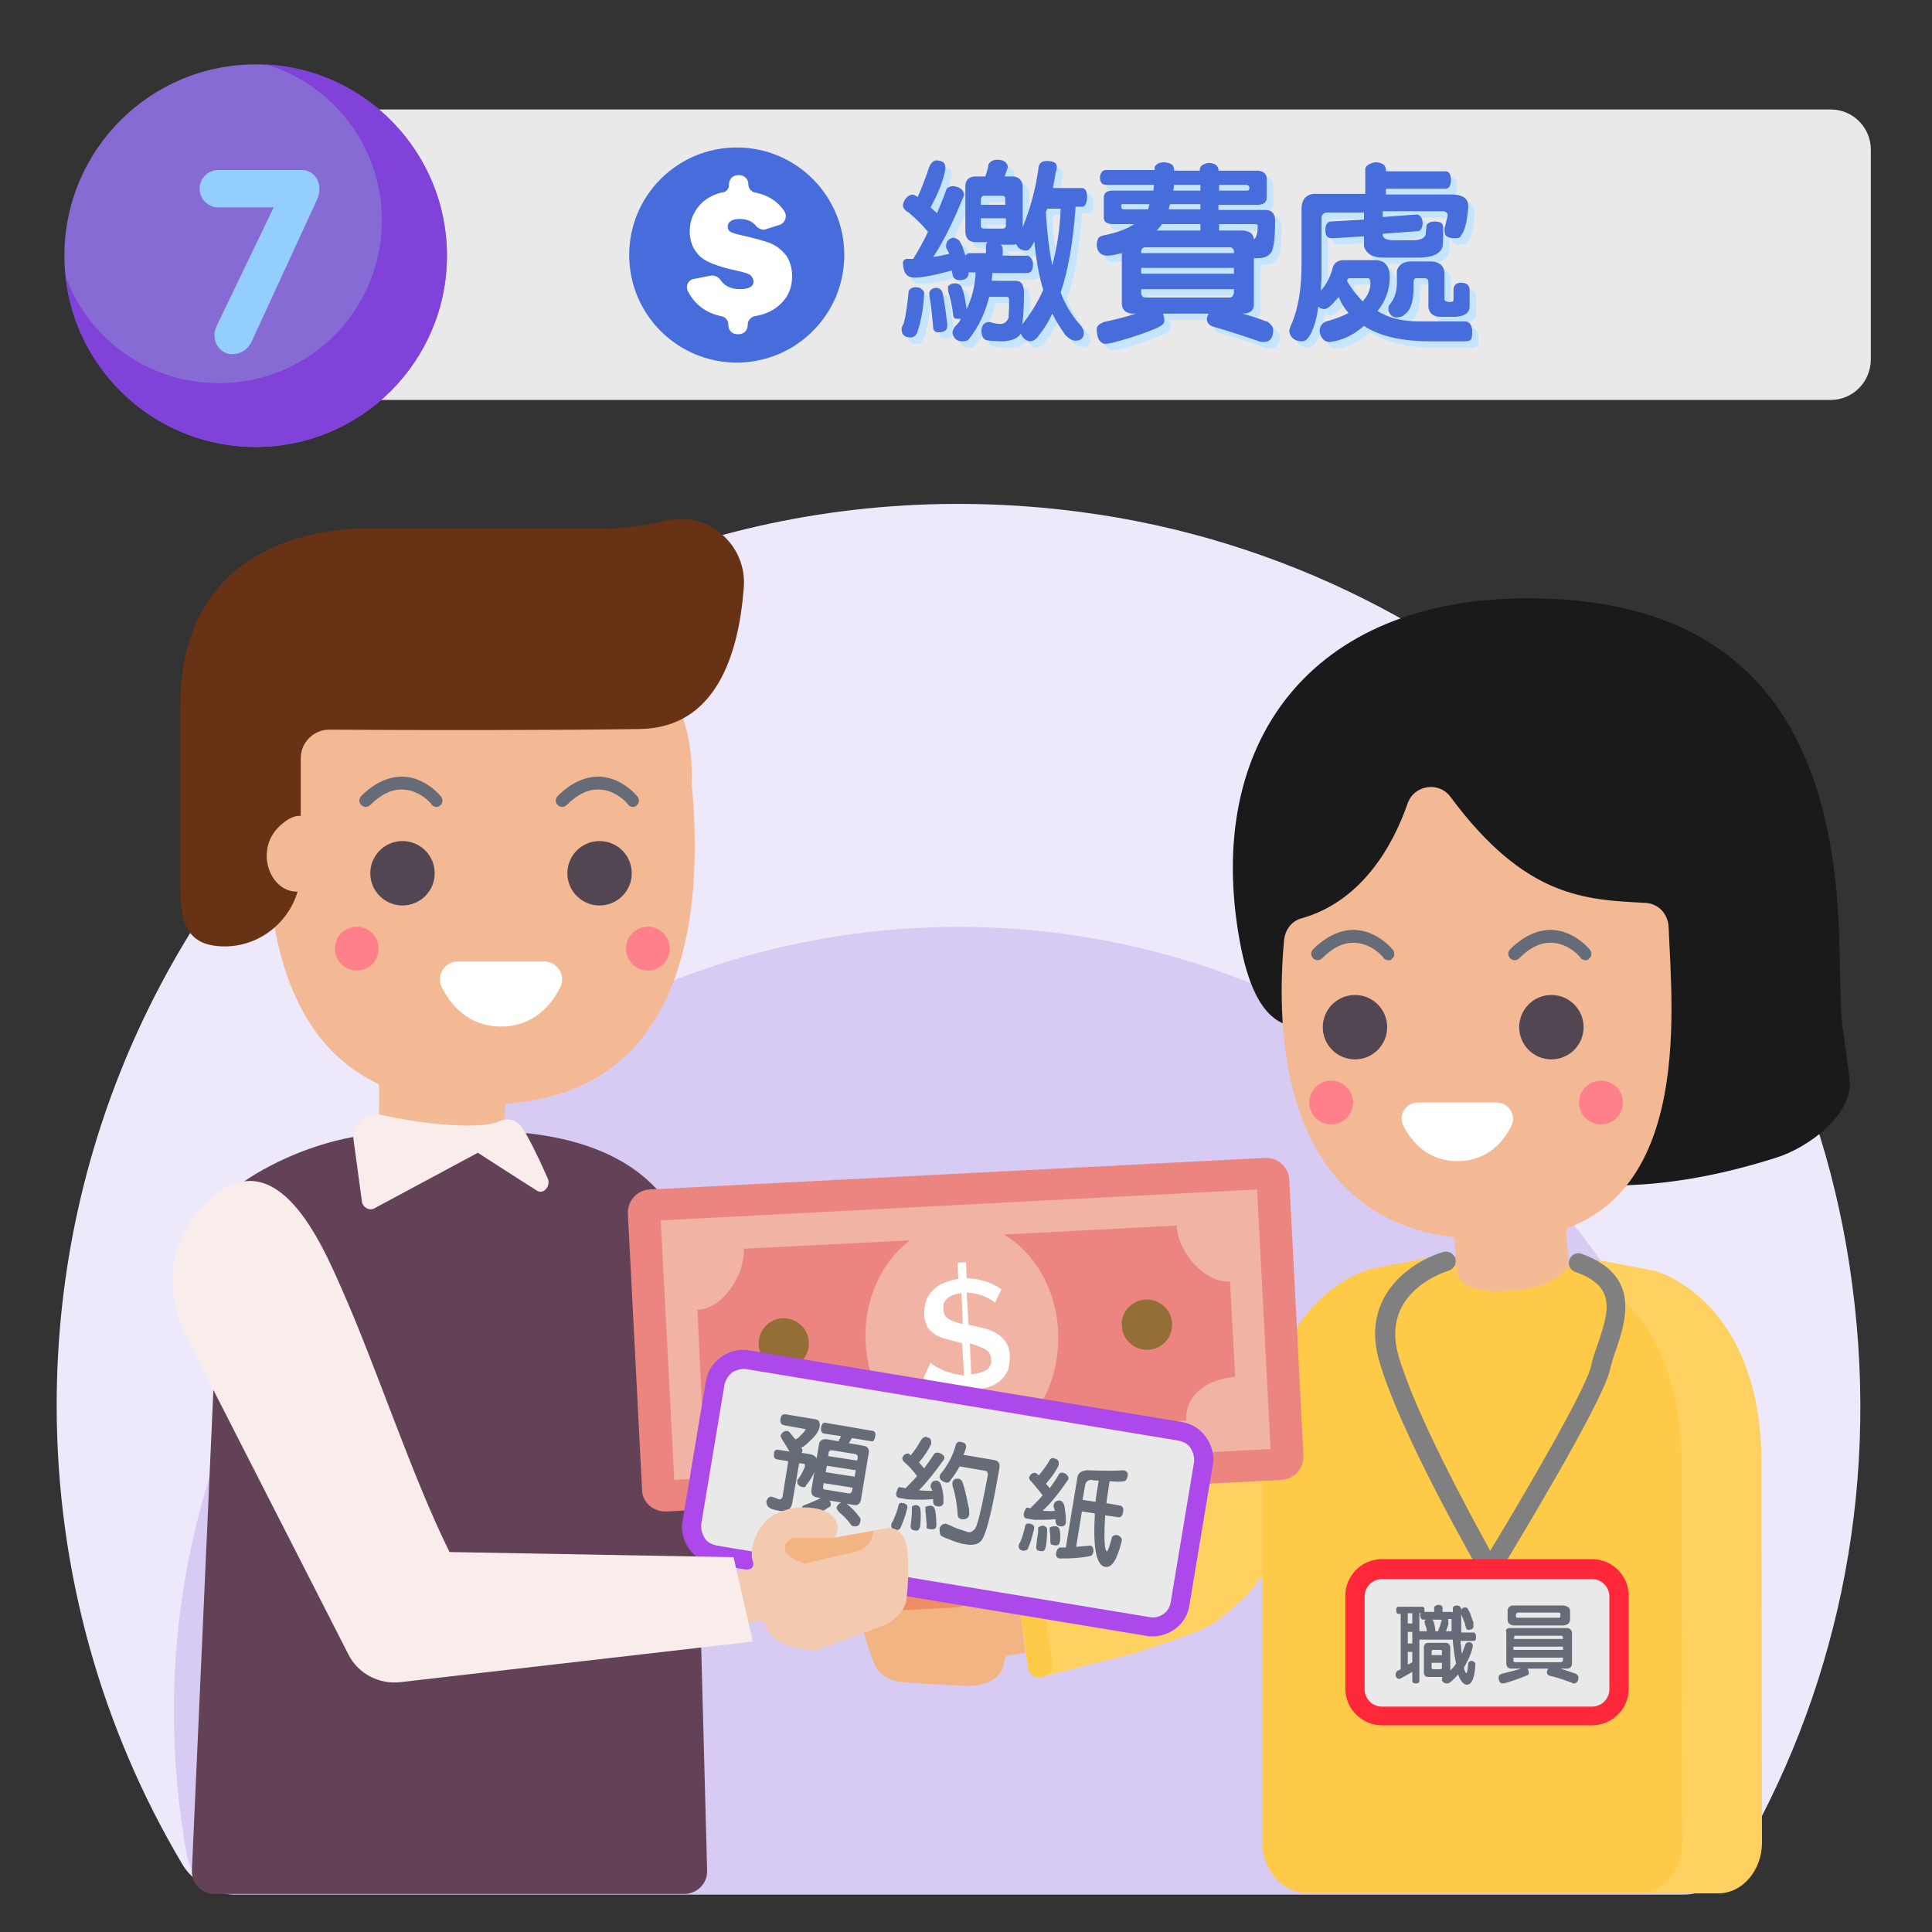 <?xml version="1.0" encoding="utf-8"?>
<!-- Generator: Adobe Illustrator 26.0.1, SVG Export Plug-In . SVG Version: 6.00 Build 0)  -->
<svg version="1.1" xmlns="http://www.w3.org/2000/svg" xmlns:xlink="http://www.w3.org/1999/xlink" x="0px" y="0px"
	 viewBox="0 0 300 300" style="enable-background:new 0 0 300 300;" xml:space="preserve">
<rect x="0" y="0" width="300" height="300" fill="#333333" stroke="none"/>
<style type="text/css">
	.st0{fill:#DDF4F1;}
	.st1{fill:#B0E5DE;}
	.st2{fill:#AEE3DC;}
	.st3{fill:#EEE9FA;}
	.st4{fill:#D8CBF3;}
	.st5{fill:#FBDDBB;}
	.st6{fill:#F7B76F;}
	.st7{fill:#435A66;}
	.st8{fill:#5A727D;}
	.st9{fill:#FFFFFF;}
	.st10{fill:#EB7C8B;}
	.st11{fill:#B0FFFF;}
	.st12{fill:#BB916B;}
	.st13{fill:#E9E9EA;}
	.st14{fill:#F3B994;}
	.st15{fill:#F3BB95;}
	.st16{fill:#524652;}
	.st17{fill:#656B77;}
	.st18{fill:#673314;}
	.st19{fill:#634257;}
	.st20{fill:#F8EDEB;}
	.st21{fill:#FF808A;}
	.st22{fill:#B3B5B7;}
	.st23{fill:#6D6E70;}
	.st24{fill:#D1CFC5;}
	.st25{fill:#404041;}
	.st26{enable-background:new    ;}
	.st27{fill:#BFBFBF;}
	.st28{fill:#B0B0B0;}
	.st29{fill:#E1E1E1;}
	.st30{fill:#EDEDED;}
	.st31{clip-path:url(#SVGID_00000120517501536732364910000004706011574004911778_);fill:#E1E1E1;}
	.st32{clip-path:url(#SVGID_00000120517501536732364910000004706011574004911778_);fill:#E0E0E0;}
	.st33{clip-path:url(#SVGID_00000120517501536732364910000004706011574004911778_);fill:#DFDFDF;}
	.st34{clip-path:url(#SVGID_00000120517501536732364910000004706011574004911778_);fill:#DEDEDE;}
	.st35{clip-path:url(#SVGID_00000120517501536732364910000004706011574004911778_);fill:#DDDDDD;}
	.st36{clip-path:url(#SVGID_00000120517501536732364910000004706011574004911778_);fill:#DCDCDC;}
	.st37{clip-path:url(#SVGID_00000120517501536732364910000004706011574004911778_);fill:#DBDBDB;}
	.st38{clip-path:url(#SVGID_00000120517501536732364910000004706011574004911778_);fill:#DADADA;}
	.st39{clip-path:url(#SVGID_00000120517501536732364910000004706011574004911778_);fill:#D9D9D9;}
	.st40{clip-path:url(#SVGID_00000120517501536732364910000004706011574004911778_);fill:#D8D8D8;}
	.st41{clip-path:url(#SVGID_00000120517501536732364910000004706011574004911778_);fill:#D7D7D7;}
	.st42{clip-path:url(#SVGID_00000120517501536732364910000004706011574004911778_);fill:#D6D6D6;}
	.st43{clip-path:url(#SVGID_00000120517501536732364910000004706011574004911778_);fill:#D5D5D5;}
	.st44{clip-path:url(#SVGID_00000120517501536732364910000004706011574004911778_);fill:#D4D4D4;}
	.st45{clip-path:url(#SVGID_00000120517501536732364910000004706011574004911778_);fill:#D3D3D3;}
	.st46{clip-path:url(#SVGID_00000120517501536732364910000004706011574004911778_);fill:#D2D2D2;}
	.st47{clip-path:url(#SVGID_00000120517501536732364910000004706011574004911778_);fill:#D1D1D1;}
	.st48{clip-path:url(#SVGID_00000120517501536732364910000004706011574004911778_);fill:#D0D0D0;}
	.st49{clip-path:url(#SVGID_00000120517501536732364910000004706011574004911778_);fill:#CFCFCF;}
	.st50{clip-path:url(#SVGID_00000120517501536732364910000004706011574004911778_);fill:#CECECE;}
	.st51{clip-path:url(#SVGID_00000120517501536732364910000004706011574004911778_);fill:#CCCCCC;}
	.st52{clip-path:url(#SVGID_00000120517501536732364910000004706011574004911778_);fill:#CBCBCB;}
	.st53{clip-path:url(#SVGID_00000120517501536732364910000004706011574004911778_);fill:#CACACA;}
	.st54{clip-path:url(#SVGID_00000120517501536732364910000004706011574004911778_);fill:#C9C9C9;}
	.st55{clip-path:url(#SVGID_00000120517501536732364910000004706011574004911778_);fill:#C8C8C8;}
	.st56{clip-path:url(#SVGID_00000120517501536732364910000004706011574004911778_);fill:#C7C7C7;}
	.st57{clip-path:url(#SVGID_00000120517501536732364910000004706011574004911778_);fill:#C6C6C6;}
	.st58{clip-path:url(#SVGID_00000120517501536732364910000004706011574004911778_);fill:#C5C5C5;}
	.st59{clip-path:url(#SVGID_00000120517501536732364910000004706011574004911778_);fill:#C4C4C4;}
	.st60{clip-path:url(#SVGID_00000120517501536732364910000004706011574004911778_);fill:#C2C2C2;}
	.st61{clip-path:url(#SVGID_00000120517501536732364910000004706011574004911778_);fill:#C1C1C1;}
	.st62{clip-path:url(#SVGID_00000120517501536732364910000004706011574004911778_);fill:#C0C0C0;}
	.st63{clip-path:url(#SVGID_00000120517501536732364910000004706011574004911778_);fill:#BFBFBF;}
	.st64{fill:#B9B9B9;}
	.st65{clip-path:url(#SVGID_00000178894597138458153020000017557841371444018350_);fill:#E1E1E1;}
	.st66{clip-path:url(#SVGID_00000178894597138458153020000017557841371444018350_);fill:#E0E0E0;}
	.st67{clip-path:url(#SVGID_00000178894597138458153020000017557841371444018350_);fill:#DFDFDF;}
	.st68{clip-path:url(#SVGID_00000178894597138458153020000017557841371444018350_);fill:#DEDEDE;}
	.st69{clip-path:url(#SVGID_00000178894597138458153020000017557841371444018350_);fill:#DDDDDD;}
	.st70{clip-path:url(#SVGID_00000178894597138458153020000017557841371444018350_);fill:#DCDCDC;}
	.st71{clip-path:url(#SVGID_00000178894597138458153020000017557841371444018350_);fill:#DBDBDB;}
	.st72{clip-path:url(#SVGID_00000178894597138458153020000017557841371444018350_);fill:#DADADA;}
	.st73{clip-path:url(#SVGID_00000178894597138458153020000017557841371444018350_);fill:#D9D9D9;}
	.st74{clip-path:url(#SVGID_00000178894597138458153020000017557841371444018350_);fill:#D8D8D8;}
	.st75{clip-path:url(#SVGID_00000178894597138458153020000017557841371444018350_);fill:#D7D7D7;}
	.st76{clip-path:url(#SVGID_00000178894597138458153020000017557841371444018350_);fill:#D6D6D6;}
	.st77{clip-path:url(#SVGID_00000178894597138458153020000017557841371444018350_);fill:#D5D5D5;}
	.st78{clip-path:url(#SVGID_00000178894597138458153020000017557841371444018350_);fill:#D4D4D4;}
	.st79{clip-path:url(#SVGID_00000178894597138458153020000017557841371444018350_);fill:#D3D3D3;}
	.st80{clip-path:url(#SVGID_00000178894597138458153020000017557841371444018350_);fill:#D2D2D2;}
	.st81{clip-path:url(#SVGID_00000178894597138458153020000017557841371444018350_);fill:#D1D1D1;}
	.st82{clip-path:url(#SVGID_00000178894597138458153020000017557841371444018350_);fill:#D0D0D0;}
	.st83{clip-path:url(#SVGID_00000178894597138458153020000017557841371444018350_);fill:#CFCFCF;}
	.st84{clip-path:url(#SVGID_00000178894597138458153020000017557841371444018350_);fill:#CECECE;}
	.st85{clip-path:url(#SVGID_00000178894597138458153020000017557841371444018350_);fill:#CCCCCC;}
	.st86{clip-path:url(#SVGID_00000178894597138458153020000017557841371444018350_);fill:#CBCBCB;}
	.st87{clip-path:url(#SVGID_00000178894597138458153020000017557841371444018350_);fill:#CACACA;}
	.st88{clip-path:url(#SVGID_00000178894597138458153020000017557841371444018350_);fill:#C9C9C9;}
	.st89{clip-path:url(#SVGID_00000178894597138458153020000017557841371444018350_);fill:#C8C8C8;}
	.st90{clip-path:url(#SVGID_00000178894597138458153020000017557841371444018350_);fill:#C7C7C7;}
	.st91{clip-path:url(#SVGID_00000178894597138458153020000017557841371444018350_);fill:#C6C6C6;}
	.st92{clip-path:url(#SVGID_00000178894597138458153020000017557841371444018350_);fill:#C5C5C5;}
	.st93{clip-path:url(#SVGID_00000178894597138458153020000017557841371444018350_);fill:#C4C4C4;}
	.st94{clip-path:url(#SVGID_00000178894597138458153020000017557841371444018350_);fill:#C2C2C2;}
	.st95{clip-path:url(#SVGID_00000178894597138458153020000017557841371444018350_);fill:#C1C1C1;}
	.st96{clip-path:url(#SVGID_00000178894597138458153020000017557841371444018350_);fill:#C0C0C0;}
	.st97{clip-path:url(#SVGID_00000178894597138458153020000017557841371444018350_);fill:#BFBFBF;}
	.st98{fill:#CBCBCB;}
	.st99{fill:#DEDFE0;}
	.st100{fill:#9EA0A3;}
	.st101{fill:#616161;}
	.st102{fill:#F4F2EA;}
	.st103{fill:#C8CACB;}
	.st104{fill:#C4C4C4;}
	.st105{fill:#C7B5EE;}
	.st106{fill:none;}
	.st107{fill:#FCD79F;}
	.st108{fill:#C5E5FF;}
	.st109{fill:#466DDB;}
	.st110{fill:#E8D8D5;}
	.st111{fill:#EBDBD7;}
	.st112{fill:#E9D4D1;}
	.st113{fill:#E8C7C5;}
	.st114{fill:#C5A4A3;}
	.st115{fill:#CEBAB7;}
	.st116{fill:#C27177;}
	.st117{fill:#DEDFD3;}
	.st118{clip-path:url(#SVGID_00000005979231017669204130000008992923101212258235_);}
	.st119{fill:#F3CAAF;}
	.st120{fill:#AACCC2;}
	.st121{fill:#A07C4F;}
	.st122{fill:#808080;}
	.st123{fill:#876943;}
	.st124{fill:#F3CBB0;}
	.st125{fill:#BADFD4;}
	.st126{opacity:0.6;}
	.st127{fill:#F3B483;}
	.st128{opacity:0.9;}
	.st129{fill:#009E94;}
	.st130{fill:#F1D031;}
	.st131{fill:#271A00;}
	.st132{fill:#807D6D;}
	.st133{fill:#EAA43E;}
	.st134{fill:#CDA787;}
	.st135{fill:#BFBCB5;}
	.st136{fill:#A29E92;}
	.st137{fill:#FFD160;}
	.st138{fill:#1A1A1A;}
	.st139{fill:#FFCA47;}
	.st140{fill:#EE8E65;}
	.st141{fill:#EC8580;}
	.st142{fill:#F1B3A3;}
	.st143{fill:#936E37;}
	.st144{fill:#AD48EA;}
	.st145{fill:#DE4C3C;}
	.st146{clip-path:url(#SVGID_00000014596166854563978190000002874114005695087257_);}
	.st147{fill:#E8C0A7;}
	.st148{fill:#E6EEE2;}
	.st149{fill:#484CB2;}
	.st150{fill:#618EDB;}
	.st151{fill:#EAF1EC;}
	.st152{opacity:0.7;}
	.st153{fill:#5D69B2;}
	.st154{fill:#FFAD80;}
	.st155{fill:#46C2DC;}
	.st156{fill:#40B1CA;}
	.st157{fill:#8A8C8F;}
	.st158{fill:#B1DCE5;}
	.st159{fill:#1DAD9A;}
	.st160{fill:#E8AC80;}
	.st161{fill:#8EDAD0;}
	.st162{fill:#FFF0B6;}
	.st163{clip-path:url(#SVGID_00000155839925793644290080000003648489172114424985_);}
	.st164{fill:#D67519;}
	.st165{fill:#EA891C;}
	.st166{fill:#EF8C1D;}
	.st167{fill:#F0A9B1;}
	.st168{fill:#231F20;}
	.st169{fill:#D6741E;}
	.st170{fill:#F4AF5C;}
	.st171{fill:#F5B05D;}
	.st172{fill:#B56617;}
	.st173{clip-path:url(#SVGID_00000137111883486155038650000015175447699135742649_);}
	.st174{fill:#70A100;}
	.st175{fill:#4A5292;}
	.st176{fill:#1C1C1C;}
	.st177{fill:#E2B028;}
	.st178{fill:#EE8A1E;}
	.st179{fill:#E85A28;}
	.st180{fill:#C2C4C3;}
	.st181{fill:#FFD75A;}
	.st182{fill:#595858;}
	.st183{fill:#603813;}
	.st184{fill:#77BAFF;}
	.st185{fill:#946400;}
	.st186{fill:#805F35;}
	.st187{fill:#F5D3A3;}
	.st188{fill:#CB9766;}
	.st189{fill:#3C291B;}
	.st190{fill:#F5EBCE;}
	.st191{fill:#F54A54;}
	.st192{clip-path:url(#SVGID_00000142893607670646525300000000468832354874940601_);}
	.st193{clip-path:url(#SVGID_00000035500715208537981930000010830966497569884813_);}
	.st194{fill:#FFCD40;}
	.st195{fill:#EE4036;}
	.st196{fill:#F1665E;}
	.st197{fill:#F58C86;}
	.st198{fill:#FFD245;}
	.st199{fill:#F2C000;}
	.st200{fill:#FFEDED;}
	.st201{fill:#E8EDF2;}
	.st202{fill:#DCE4EA;}
	.st203{fill:#6E96FF;}
	.st204{fill:#BDCFDE;}
	.st205{fill:#1DB5A2;}
	.st206{fill:#B76930;}
	.st207{fill:#A55F2C;}
	.st208{fill:#677A87;}
	.st209{fill:#FF981A;}
	.st210{fill:#E56F3A;}
	.st211{fill:#1D1D1B;}
	.st212{fill:#F6A800;}
	.st213{fill:#7D9293;}
	.st214{fill:#506262;}
	.st215{fill:#9FBFBF;}
	.st216{clip-path:url(#SVGID_00000083071880837621525290000018130528184505412487_);}
	.st217{fill:#3C2517;}
	.st218{fill:#2F539B;}
	.st219{fill:#9CD0E5;}
	.st220{fill:#413F4D;}
	.st221{fill:#80C2DD;}
	.st222{fill:#3B3A4A;}
	.st223{fill:#919191;}
	.st224{fill:#7991A0;}
	.st225{fill:#B61E2D;}
	.st226{fill:#A70005;}
	.st227{opacity:0.3;}
	.st228{fill:#83E2E5;}
	.st229{fill:#25A1D8;}
	.st230{fill:#1B75B3;}
	.st231{clip-path:url(#SVGID_00000056386024420857190270000006015906711304407707_);}
	.st232{fill:#1B55B3;}
	.st233{fill:#58595B;}
	.st234{fill:#FFE38A;}
	.st235{fill:#FFD478;}
	.st236{fill:#FFC25C;}
	.st237{fill:#FFECAB;}
	.st238{fill:#E7993C;}
	.st239{opacity:0.5;}
	.st240{fill:#F4DE63;}
	.st241{fill:#AD7628;}
	.st242{fill:#FF3939;}
	.st243{fill:#B96500;}
	.st244{fill-rule:evenodd;clip-rule:evenodd;fill:#EE80B6;}
	.st245{fill-rule:evenodd;clip-rule:evenodd;fill:#FFB822;}
	.st246{fill-rule:evenodd;clip-rule:evenodd;fill:#B99CAC;}
	.st247{fill-rule:evenodd;clip-rule:evenodd;fill:#741F14;}
	.st248{opacity:0.4;}
	.st249{fill-rule:evenodd;clip-rule:evenodd;fill:#70180C;}
	.st250{fill-rule:evenodd;clip-rule:evenodd;fill:#9A3F31;}
	.st251{fill:#9A3F31;}
	.st252{fill:#741F14;}
	.st253{fill-rule:evenodd;clip-rule:evenodd;fill:#E8BE98;}
	.st254{fill-rule:evenodd;clip-rule:evenodd;fill:#E773B3;}
	.st255{fill:#CE763D;}
	.st256{fill-rule:evenodd;clip-rule:evenodd;fill:#FFDAC2;}
	.st257{fill-rule:evenodd;clip-rule:evenodd;fill:#8B6C8B;}
	.st258{fill:#8037BA;}
	.st259{opacity:0.44;}
	.st260{fill:#8038B8;}
	.st261{fill:#E1AF42;}
	.st262{fill:#F4C159;}
	.st263{fill:none;stroke:#71A67C;stroke-width:1.051;stroke-miterlimit:10;}
	.st264{fill:#C8938D;}
	.st265{opacity:0.42;}
	.st266{opacity:0.63;}
	.st267{fill:#EBD295;}
	.st268{fill:#F1DAAA;}
	.st269{fill:#D68014;}
	.st270{opacity:0.1;}
	.st271{fill:#258FBF;}
	.st272{fill:#29A3DA;}
	.st273{fill:#333333;}
	.st274{fill:#124B63;}
	.st275{fill:#FFD4A6;}
	.st276{fill:#006837;}
	.st277{fill:#FF961D;}
	.st278{fill:#B26F0D;}
	.st279{fill:#FF3813;}
	.st280{fill:#78B51C;}
	.st281{fill:#A03C7C;}
	.st282{fill:#004D28;}
	.st283{fill:#84BE3F;}
	.st284{fill:#E78711;}
	.st285{fill:#F3BDC6;}
	.st286{fill:#DEDEDE;}
	.st287{fill:#DD8797;}
	.st288{fill:#E5BD00;}
	.st289{fill:#D0CFCD;}
	.st290{fill:#54C8E8;}
	.st291{fill:#004987;}
	.st292{fill:#FFC844;}
	.st293{fill:#D38E00;}
	.st294{fill:#DBB69E;}
	.st295{fill:#9CD0B8;}
	.st296{fill:#675A43;}
	.st297{fill:#E7C0A7;}
	.st298{fill:#EEEEEF;}
	.st299{fill:#3A4191;}
	.st300{fill:#8D88FF;}
	.st301{clip-path:url(#SVGID_00000055671533907624545320000006606456315727276429_);}
	.st302{fill:#DE9697;}
	.st303{fill:#FF8783;}
	.st304{fill:#FF514A;}
	.st305{fill:#2679FF;}
	.st306{fill:#5C97EA;}
	.st307{fill:#80ABFF;}
	.st308{fill:#D5D5D5;}
	.st309{fill:#4F2E25;}
	.st310{fill:#9BABE7;}
	.st311{fill:#6FD1C6;}
	.st312{fill:#F1E6C8;}
	.st313{fill:#63B8B7;}
	.st314{fill:#26224B;}
	.st315{fill:#FFA3A3;}
	.st316{fill:#FFBCBC;}
	.st317{fill:#DEDFE1;}
	.st318{fill:#D8682E;}
	.st319{fill:#E4702B;}
	.st320{fill:#E97C3F;}
	.st321{fill:#E3D4B3;}
	.st322{fill:#EBDCB8;}
	.st323{fill:#F0E6D4;}
	.st324{fill:#DCDBDB;}
	.st325{fill:#E5E5E2;}
	.st326{fill:#EDECEB;}
	.st327{fill:#9CD9D9;}
	.st328{fill:#ABD9E6;}
	.st329{fill:#C2E3EB;}
	.st330{fill:#BDE1E3;}
	.st331{fill:#DFF0ED;}
	.st332{fill:#0084DB;}
	.st333{fill:#0078E9;}
	.st334{fill:#009CFF;}
	.st335{fill:#CECECE;}
	.st336{fill:#BBBBB9;}
	.st337{fill:#3E9ADB;}
	.st338{fill:#C74343;}
	.st339{fill:#D34747;}
	.st340{fill:#DFDFDF;}
	.st341{fill:#EBEBE9;}
	.st342{fill:#E06262;}
	.st343{fill:#D60010;}
	.st344{fill:#F5F2F2;}
	.st345{fill:#0C0C0C;}
	.st346{fill:#99D83F;}
	.st347{fill:#37B2BA;}
	.st348{fill:#38B2B8;}
	.st349{fill:#E1426C;}
	.st350{fill:#F45980;}
	.st351{fill:none;stroke:#A67271;stroke-width:1.051;stroke-miterlimit:10;}
	.st352{fill:#8DC8C1;}
	.st353{fill:#EB95A6;}
	.st354{opacity:0.67;}
	.st355{fill:#8C877F;}
	.st356{fill:#8BC63F;}
	.st357{fill:#725083;}
	.st358{clip-path:url(#SVGID_00000127733350281942829470000009636521669699251355_);}
	.st359{fill:#AEABA0;}
	.st360{fill:#96EDED;}
	.st361{fill:#7CD8D8;}
	.st362{fill:#6AC6C7;}
	.st363{fill:#1B3C4B;}
	.st364{fill:#AEABA1;}
	.st365{fill:#67AAE1;}
	.st366{fill:#234B62;}
	.st367{fill:#3C78A1;}
	.st368{fill:#FF273A;}
	.st369{clip-path:url(#SVGID_00000005986377049395371100000015141900211784554122_);}
	.st370{fill:#C3AA8A;}
	.st371{fill:#876BD5;}
	.st372{fill:#8042D8;}
	.st373{fill:#A38FEA;}
	.st374{fill:#BBB1F1;}
	.st375{fill:#FFD859;}
	.st376{fill:#FFBF51;}
	.st377{fill:#61C9BC;}
	.st378{fill:#1DB3A0;}
	.st379{fill:#FFEB70;}
	.st380{fill:#F5A54B;}
	.st381{fill:#F38F1E;}
	.st382{fill:#E4E977;}
	.st383{fill:#94CEFF;}
	.st384{fill:#61CBBE;}
	.st385{fill:#477B9E;}
	.st386{fill:#3F6D8E;}
	.st387{fill:#365E7D;}
	.st388{fill:#B5DCFF;}
	.st389{fill:#8BCAFF;}
	.st390{fill:#DBEDFF;}
	.st391{fill:#294B64;}
	.st392{fill:#7FB3FA;}
	.st393{fill:#64A6F4;}
	.st394{fill:#3D8BD8;}
	.st395{fill:#9CC5FA;}
	.st396{fill:#E5E9EA;}
	.st397{fill:#D1D1D1;}
	.st398{fill:#E67569;}
	.st399{fill:#FFB01A;}
	.st400{fill:#566368;}
	.st401{fill:#6F7B7F;}
	.st402{fill:#435054;}
</style>
<g id="BG">
	<g>
		<path class="st3" d="M269.5,289.4c15.3-25.8,22.5-57,18.1-90c-8.1-62.3-57.5-111.7-119.8-119.9c-85.8-11.3-159,55.2-159,138.7
			c0,26,7.1,50.3,19.4,71.1c1.7,3,5,4.7,8.4,4.7h224.4C264.5,294.2,267.8,292.4,269.5,289.4z"/>
		<g>
			<path class="st4" d="M268.8,288c1.6-8.9,2.3-18.1,1.9-27.5C268,197.2,216.4,146.1,153.1,144C83.8,141.7,27,197.1,27,265.8
				c0,7.6,0.7,15,2,22.2c0.7,3.6,3.7,6.2,7.4,6.2h225.1C265.1,294.2,268.2,291.6,268.8,288z"/>
		</g>
	</g>
</g>
<g id="AW">
	<g>
		<path class="st13" d="M284.3,62.1h-256c-3.2,0-5.9-2.6-5.9-5.9V22.9c0-3.2,2.6-5.9,5.9-5.9h256c3.4,0,6.2,2.8,6.2,6.2v32.6
			C290.5,59.3,287.7,62.1,284.3,62.1z"/>
	</g>
	<g>
		<g>
			<path class="st137" d="M202.6,213.9c-0.3-2.2-3.2-2.8-4.4-0.9l-11.5,18.9c-0.9,1.1-0.7,4.7-7.4,8.7c-0.2,0.1-0.4,0.2-0.7,0.3
				l-18.6,4.8c-1.2,0.3-1.9,1.4-1.8,2.6l1.3,9.9c0.2,1.4,1.6,2.4,3,2l14.5-3.7c0.1,0,0.1,0,0.2-0.1c12.6-4.3,10.6-3.6,16.3-8.6
				c0.1-0.1,0.2-0.2,0.3-0.3l10.8-13.3c0.4-0.5,0.6-1.2,0.5-1.8L202.6,213.9z"/>
		</g>
		<g>
			<g>
				<g>
					<path class="st138" d="M214.9,175.9c14.2,4.2,29.8,13.7,60.8,3.9c5.2-1.6,12.1-6.8,11.5-12.2c-1.5-12.2-1.2-5.4-1.6-21.5
						c-0.8-33.7-14.8-53.2-48.4-53.2s-50.3,22.4-44.7,53.2c4.7,25.9,19.3,3.2,17.1,19.3C208.9,170.9,209.6,174.3,214.9,175.9z"/>
				</g>
			</g>
			<g>
				<path class="st15" d="M225.5,189.9c0.5,1.7,0.8,8,0.1,10.3c-0.3,1,0.4,2,1.4,2H243c1.1,0,1.8-1.1,1.4-2.1
					c-0.6-1.7-1.4-8.3-1.1-10.6c0.1-1.1-0.8-2-1.8-1.7c-2.6,0.7-7,1.2-14.4,0.1C226,187.8,225.2,188.9,225.5,189.9z"/>
			</g>
			<g>
				<g>
					<path class="st139" d="M273.5,227c-0.1-22.8-13.4-28.6-16.1-29.5c-0.3-0.1-0.5-0.2-0.8-0.2c0,0-7.3-1.4-7.3-1.4
						c-1.4-0.3-3-0.5-4.4,0c-0.8,0.3-1.2,0.8-1.8,1.3c-0.6,0.6-1.3,1.2-2.1,1.6c-2.6,1.5-5.9,1.7-8.9,1.7c-1.6,0-3.4-0.3-4.8-1.2
						c0,0-0.5-0.6-0.5-0.6c-0.8-0.7-0.4-2.1-1-2.7c-1.5-1.4-4.1-0.7-6-0.3c0,0-7.3,1.4-7.3,1.4c0,0,0.1,0.1,0.1,0.1
						c-0.2,0-0.3,0.1-0.5,0.1c-2.7,0.9-16,6.6-16.1,29.5v59.2c0,4.4,3.1,7.9,6.8,7.9h63.8c3.8,0,6.8-3.6,6.8-7.9L273.5,227z"/>
				</g>
				<g>
					<path class="st137" d="M273.5,227c-0.1-22.8-13.4-28.6-16.1-29.5c-0.3-0.1-0.5-0.2-0.8-0.2l-7.3-1.4c-1.8-0.3-3.6,0.2-5.1,1.4
						c0.3,0.1,0.5,0.1,0.8,0.2c2.7,0.9,16,6.6,16.1,29.5l0.1,59.1c0,4.4-3,7.9-6.8,7.9h12.4c3.8,0,6.8-3.6,6.8-7.9L273.5,227z"/>
				</g>
			</g>
			<g>
				<g>
					<path class="st14" d="M202.1,142.6c-1.5,0.4-2.5,1.7-2.7,3.3c-1.1,11.9-2.5,50.1,37.1,46.3c26.8-2.5,23.1-35.3,22.6-48.3
						c-0.1-2-1.6-3.6-3.6-3.7c-9.3-0.5-18.6-0.7-30.3-16.5c-1.8-2.4-5.6-1.8-6.6,1C216.2,131.6,211.3,140,202.1,142.6z"/>
				</g>
			</g>
			<g>
				<path class="st9" d="M232.4,171.2c1.9,0,3.1,2,2.3,3.6c-1.3,2.6-3.8,5.5-8.4,5.5s-7.1-3-8.4-5.5c-0.8-1.7,0.4-3.6,2.3-3.6H232.4
					z"/>
			</g>
			<g>
				<g>
					<circle class="st16" cx="240.9" cy="159.5" r="5"/>
				</g>
				<g>
					<path class="st17" d="M246.2,149.1c-0.3,0-0.6-0.1-0.8-0.4c0-0.1-1.8-2.2-4.4-2.3c-1.7-0.1-3.4,0.7-5.1,2.4
						c-0.4,0.4-1,0.4-1.4,0s-0.4-1,0-1.4c2.1-2.1,4.4-3.1,6.6-3c3.5,0.2,5.7,3,5.8,3.1c0.3,0.4,0.3,1.1-0.2,1.4
						C246.6,149.1,246.4,149.1,246.2,149.1z"/>
				</g>
			</g>
			<g>
				<g>
					<circle class="st16" cx="210.4" cy="159.5" r="5"/>
				</g>
				<g>
					<path class="st17" d="M215.6,149.1c-0.3,0-0.6-0.1-0.8-0.4c0-0.1-1.8-2.2-4.4-2.3c-1.7-0.1-3.4,0.7-5.1,2.4
						c-0.4,0.4-1,0.4-1.4,0s-0.4-1,0-1.4c2.1-2.1,4.4-3.1,6.6-3c3.5,0.2,5.7,3,5.8,3.1c0.3,0.4,0.3,1.1-0.2,1.4
						C216.1,149.1,215.8,149.1,215.6,149.1z"/>
				</g>
			</g>
			<g>
				<circle class="st21" cx="248.6" cy="171.2" r="3.4"/>
			</g>
			<g>
				<circle class="st21" cx="206.7" cy="171.2" r="3.4"/>
			</g>
		</g>
		<g>
			<g>
				<path class="st127" d="M158.3,249.2l-2.5,0.3c0,0-0.6-0.2-0.6-1c0.2-1.3-1.8-4.9-5-5.6s-8.1-0.3-7.7,2.6c0,0,0,0.9,0.8,1.6
					l-7.7,0.9c0,0-2.5,0.2-1.8,3.9c0.7,3.7,2.2,7,2.2,7s1.1,2.1,4.3,2.3c3.3,0.3,9.9,0.6,9.9,0.6s4.8,0.1,5.6-3.1
					c0,0,0.2-1.5,0.6-1.6c0.9-0.2,2.8-0.4,2.8-0.4L158.3,249.2z"/>
			</g>
			<g>
				<path class="st140" d="M143.4,247.1l5.3-0.2c0,0,1.5,0,1.6,1.3s-1.8,1.4-1.8,1.4l-7.9,0.4c0,0-1.9,0-2.7-2.2L143.4,247.1z"/>
			</g>
		</g>
		<g>
			<path class="st139" d="M163.4,258.3l-1.6-11c-0.2-1.1-1.2-1.8-2.3-1.5l0,0c-0.9,0.2-1.5,1.1-1.4,2l1.5,11.1
				c0.1,1.1,1.2,1.8,2.3,1.5l0.1,0C163,260.1,163.6,259.3,163.4,258.3z"/>
		</g>
	</g>
	<g>
		<g>
			<g>
				<g>
					<path class="st14" d="M41.5,121.8c0,0,0.5-36.1,41.7-28.9c0,0,25.2,5.2,24.2,28.6L41.5,121.8z"/>
				</g>
				<g>
					<path class="st15" d="M78.7,170.4c-0.5,2.2-0.9,10.8-0.1,13.9c0.4,1.3-0.4,2.7-1.6,2.7H59.4c-1.2,0-2-1.4-1.6-2.8
						c0.7-2.3,1.3-13.1,1-16.3c-0.1-1.4,0.9-2.6,2-2.2c2.8,1,7.9,3.6,16,2.1C78.1,167.6,79,169,78.7,170.4z"/>
				</g>
				<g>
					<g>
						<path class="st14" d="M104.4,117.9c1.6,0.5,2.8,1.9,3,3.6c1.2,13.1,3.5,54.9-39.1,49.5c-29.3-3.7-27.1-37.4-26.6-51.7
							c0.1-2.2,1.8-3.9,3.9-4c10.2-0.6,20.4-0.8,33.3-18.1c2-2.7,6.1-2,7.3,1.1C88.9,105.7,94.3,114.9,104.4,117.9z"/>
					</g>
				</g>
				<g>
					<g>
						<circle class="st16" cx="93.1" cy="135.6" r="5"/>
					</g>
					<g>
						<path class="st17" d="M98.3,125.3c-0.3,0-0.6-0.1-0.8-0.4c0-0.1-1.8-2.2-4.4-2.3c-1.7-0.1-3.4,0.7-5.1,2.4
							c-0.4,0.4-1,0.4-1.4,0s-0.4-1,0-1.4c2.1-2.1,4.4-3.1,6.6-3c3.5,0.2,5.7,3,5.8,3.1c0.3,0.4,0.3,1.1-0.2,1.4
							C98.8,125.2,98.5,125.3,98.3,125.3z"/>
					</g>
				</g>
				<g>
					<g>
						<circle class="st16" cx="62.5" cy="135.6" r="5"/>
					</g>
					<g>
						<path class="st17" d="M67.8,125.3c-0.3,0-0.6-0.1-0.8-0.4c0-0.1-1.8-2.2-4.4-2.3c-1.7-0.1-3.4,0.7-5.1,2.4
							c-0.4,0.4-1,0.4-1.4,0s-0.4-1,0-1.4c2.1-2.1,4.4-3.1,6.6-3c3.5,0.2,5.7,3,5.8,3.1c0.3,0.4,0.3,1.1-0.2,1.4
							C68.2,125.2,68,125.3,67.8,125.3z"/>
					</g>
				</g>
				<g>
					<path class="st9" d="M71.1,149.3c-2.1,0-3.4,2.2-2.5,4c1.4,2.8,4.2,6.1,9.2,6.1c5,0,7.8-3.3,9.2-6.1c0.9-1.8-0.4-4-2.5-4H71.1z
						"/>
				</g>
				<g>
					<path class="st18" d="M115.5,91.2c0.5-6.7-5.7-12-12.3-10.3c-4.4,1.1-9,1.2-9,1.2H56.8c0,0-1.9,0-1.9,0
						c-8.4,0.5-26.9,4.2-26.9,27.5l0,24.8c0,6.2-0.5,11.9,5.7,12.5c7,0.7,13-4.9,13-11.8v-17.4c0-2.4,2-4.4,4.4-4.4
						c14.1,0.1,34.9,0.1,48.3-0.1C111.1,113,114.7,101.8,115.5,91.2z"/>
				</g>
				<g>
					<path class="st14" d="M49.1,129.4c0,0-1.2-5.2-5.6-1.2c-4.4,4-1.2,11.4,3.7,10.1L49.1,129.4z"/>
				</g>
				<g>
					<path class="st19" d="M58.4,177.7c-1-1-2.5-1.4-3.8-1.1c-6,1.1-12.9,4-17.6,7.5l-0.4,0.3c-1.3,0.5-2.1,1.8-2.2,3.1l-4.6,102.9
						c-0.1,2,1.5,3.7,3.5,3.7l72.9,0c2,0,3.7-1.6,3.6-3.7l-2.4-90.5c0,0,2.3-20.7-25.2-23.9c-1.8-0.2-3.5,0.9-4,2.7
						c-0.5,1.7-1.2-1-5.7-0.7c-6.7,0.4-12.1,4.2-13.5,0.7C58.9,178.4,58.6,178,58.4,177.7z"/>
				</g>
				<g>
					<path class="st20" d="M54.9,177c0.4,3,0.9,6.5,1.3,9.6c0.1,0.8,1,1.4,1.8,1.1l16.2-8.7c0,0,5.4,3.5,9.2,5.9
						c1,0.6,2.1-0.7,1.7-1.8c-0.8-1.8-1.9-4.3-3.4-7c-1.1-2-2.2-2.8-4.4-1.9c-3.2,1.2-11.5,0.4-18.2-1.1
						C57.6,172.7,54.6,174.1,54.9,177z"/>
				</g>
				<g>
					<circle class="st21" cx="55.4" cy="147.3" r="3.4"/>
				</g>
				<g>
					<circle class="st21" cx="100.6" cy="147.3" r="3.4"/>
				</g>
			</g>
		</g>
	</g>
	<g>
		<g>
			<g>
				<path class="st141" d="M103.5,234.7l95.5-4.9c2-0.1,3.5-1.8,3.4-3.8l-2.2-42.8c-0.1-2-1.8-3.5-3.8-3.4l-95.5,4.9
					c-2,0.1-3.5,1.8-3.4,3.8l2.2,42.8C99.7,233.3,101.5,234.8,103.5,234.7z"/>
			</g>
			<g>
				<path class="st142" d="M102.6,189.5l2.1,40.3l92.6-4.8l-2.1-40.3L102.6,189.5z M184.2,220.6l-26,1.3c4-3.2,6.4-8.9,6.1-15.2
					c-0.3-6.6-3.7-12.2-8.4-15l26.8-1.4c0.2,4,4.2,8.9,8.3,8.7l0.8,14.8C187.6,214.1,184,216.5,184.2,220.6z M108.3,203.4
					c4-0.2,7.4-5.5,7.2-9.5l25.8-1.3c-4.4,3.3-7.2,9.2-6.9,15.8c0.3,6.2,3.3,11.7,7.6,14.5l-25,1.3c-0.2-4-3.9-6.1-8-5.9
					L108.3,203.4z"/>
			</g>
			<g>
				<g>
					<path class="st9" d="M154.5,202.3c-0.2-0.2-0.4-0.3-0.7-0.5c-0.3-0.2-0.6-0.3-1-0.5c-0.4-0.2-0.8-0.3-1.3-0.4
						c-0.5-0.1-0.9-0.2-1.4-0.2l0.3,5l0.5,0.1c0.9,0.2,1.7,0.4,2.4,0.6c0.7,0.2,1.3,0.5,1.8,0.9c0.5,0.3,0.9,0.8,1.2,1.3
						c0.3,0.5,0.5,1.2,0.5,2c0,0.9-0.1,1.6-0.3,2.2c-0.3,0.6-0.7,1.2-1.2,1.6c-0.5,0.4-1.1,0.8-1.9,1c-0.7,0.2-1.5,0.4-2.3,0.4
						l0.1,2.6l-1.3,0.1l-0.1-2.6c-1.2,0-2.3-0.2-3.4-0.5c-1.1-0.3-2.1-0.8-3-1.4l1.1-2.4c0.2,0.2,0.5,0.4,0.8,0.6
						c0.4,0.2,0.8,0.4,1.2,0.6c0.5,0.2,1,0.3,1.5,0.5c0.6,0.1,1.1,0.2,1.7,0.3l-0.3-5c-0.1,0-0.2-0.1-0.3-0.1c-0.1,0-0.2,0-0.3-0.1
						c-0.9-0.2-1.6-0.4-2.3-0.6c-0.7-0.2-1.2-0.5-1.6-0.8c-0.4-0.3-0.8-0.7-1-1.2c-0.2-0.5-0.4-1-0.4-1.7c0-0.8,0.1-1.5,0.3-2.1
						c0.2-0.6,0.6-1.2,1.1-1.7c0.5-0.5,1.1-0.9,1.7-1.1c0.7-0.3,1.4-0.5,2.2-0.6l-0.1-2.5l1.3-0.1l0.1,2.5c1.1,0,2,0.2,3,0.5
						c0.9,0.3,1.7,0.7,2.4,1.2L154.5,202.3z M146.5,203.3c0,0.7,0.3,1.2,0.8,1.5c0.5,0.3,1.2,0.6,2.2,0.8l-0.2-4.8
						c-1,0.1-1.7,0.4-2.2,0.8C146.6,202.1,146.4,202.6,146.5,203.3z M153.9,211.1c0-0.7-0.3-1.2-0.9-1.6c-0.6-0.3-1.4-0.6-2.4-0.9
						l0.2,4.8c1-0.1,1.8-0.3,2.4-0.7C153.7,212.3,154,211.8,153.9,211.1z"/>
				</g>
			</g>
			<g>
				<path class="st143" d="M174.2,205.9c0.1,2.2,2,3.8,4.1,3.7c2.2-0.1,3.8-2,3.7-4.1c-0.1-2.2-2-3.8-4.1-3.7
					C175.7,201.9,174,203.8,174.2,205.9z"/>
			</g>
			<g>
				<path class="st143" d="M125.6,208.4c0.1,2.2-1.6,4-3.7,4.1s-4-1.6-4.1-3.7c-0.1-2.2,1.6-4,3.7-4.1
					C123.7,204.6,125.5,206.3,125.6,208.4z"/>
			</g>
		</g>
		<g>
			<path class="st13" d="M178.2,252.6l-67.1-11.1c-2.4-0.4-4-2.7-3.6-5.1l3.6-21.6c0.4-2.4,2.7-4,5.1-3.6l67.1,11.1
				c2.4,0.4,4,2.7,3.6,5.1l-3.6,21.6C182.9,251.4,180.6,253,178.2,252.6z"/>
			<path class="st144" d="M178.9,254.1c-0.3,0-0.6,0-1-0.1l-67.1-11.1c-1.6-0.3-2.9-1.1-3.8-2.4c-0.9-1.3-1.3-2.8-1-4.4l3.6-21.6
				c0.3-1.6,1.1-2.9,2.4-3.8c1.3-0.9,2.8-1.3,4.4-1l67.1,11.1c1.6,0.3,2.9,1.1,3.8,2.4c0.9,1.3,1.3,2.8,1,4.4l-3.6,21.6
				C184.3,252.1,181.8,254.1,178.9,254.1z M178.5,251.1c1.6,0.3,3.1-0.8,3.3-2.4l3.6-21.6c0.1-0.8-0.1-1.5-0.5-2.2s-1.1-1-1.9-1.2
				l-67.1-11.1c-0.8-0.1-1.5,0.1-2.2,0.5c-0.6,0.5-1,1.1-1.2,1.9l-3.6,21.6c-0.1,0.8,0.1,1.5,0.5,2.2s1.1,1,1.9,1.2L178.5,251.1z"/>
		</g>
		<g>
			<g>
				<path class="st17" d="M120.7,225.1l1.9,0.3c-0.3-0.5-0.7-1.2-1.1-1.8c-0.2-0.3-0.3-0.6-0.3-0.7c0.2-0.4,0.5-0.7,1-0.7
					c0.2,0,0.3,0.1,0.4,0.2c0.3,0.4,0.6,0.7,0.9,1.1c0.3-0.1,0.6-0.3,0.8-0.6c0.5-0.4,0.7-0.8,0.8-0.9c0-0.1,0-0.1-0.1-0.1l-3.3-0.6
					c-0.4-0.1-0.6-0.4-0.5-1c0.1-0.5,0.3-0.7,0.7-0.7l4.8,0.8c0.5,0.1,0.6,0.5,0.6,1c-0.1,0.9-0.8,1.7-1.8,2.6
					c-0.4,0.4-0.8,0.7-1.1,0.8c0,0,0.1,0.1,0.1,0.1c0.1,0.2,0.1,0.3,0.1,0.4c0,0.1-0.1,0.2-0.1,0.3l1.3,0.2c0.9,0.2,1.2,0.7,1.1,1.6
					c-0.3,1-0.8,2.1-1.7,3.2c-0.1,0.3-0.3,0.4-0.6,0.3c-0.6-0.1-0.9-0.5-0.8-1.1c0,0,0.1-0.1,0.2-0.2c0.6-0.9,0.9-1.6,1-1.9
					c0-0.2,0-0.3-0.1-0.4l-0.8-0.1l-1.1,6.3c-0.2,0.9-0.8,1.3-2,1.1c-0.5-0.1-1-0.2-1.4-0.4c-0.5-0.3-0.6-0.7-0.6-1.1
					c0.2-0.5,0.4-0.7,0.8-0.7c0.3,0.1,0.7,0.2,1.1,0.4c0.3,0.1,0.5-0.1,0.6-0.3l0.9-5.6l-1.8-0.3c-0.4-0.1-0.5-0.5-0.4-0.9
					C120.1,225.4,120.4,225.1,120.7,225.1z M128.5,223.5l1.7,0.3l0.4-0.8l-2.7-0.4c-0.3-0.1-0.5-0.4-0.4-1c0.1-0.4,0.2-0.6,0.5-0.7
					l7.6,1.3c0.3,0.1,0.4,0.4,0.3,0.9c-0.1,0.5-0.3,0.8-0.6,0.7l-3-0.5l-0.5,0.8l2.3,0.4c0.6,0.1,0.9,0.5,0.8,1.1l-1.2,7.2
					c-0.1,0.7-0.5,1-1.1,0.9l-1.1-0.2c0,0.1,0.1,0.1,0.1,0.1c0.7,0.6,1.3,1.2,1.8,1.9c0.2,0.2,0.3,0.4,0.2,0.7
					c-0.1,0.6-0.4,0.9-1,0.8c-0.2,0-0.4-0.1-0.5-0.3c-0.5-0.7-1.1-1.3-1.7-1.8c-0.3-0.3-0.5-0.6-0.5-0.8c0.1-0.4,0.4-0.6,0.7-0.8
					l-1.8-0.3c0.2,0.3,0.2,0.5,0.2,0.7c0,0.2-0.2,0.3-0.4,0.4c-0.8,0.6-1.8,1.1-2.9,1.4c-0.1,0-0.3,0-0.5,0
					c-0.4-0.1-0.7-0.4-0.8-1.1c0-0.2,0.2-0.4,0.3-0.6c0.3-0.1,1-0.4,2.2-0.9c0.2-0.1,0.4-0.2,0.5-0.3l-0.6-0.1
					c-0.6-0.1-0.9-0.5-0.8-1.2l1.2-7.2C127.4,223.6,127.8,223.4,128.5,223.5z M132.3,231.5l0.1-0.5l-4.5-0.7l-0.1,0.7
					c0,0.2,0.1,0.3,0.3,0.3l3.7,0.6C132.1,231.9,132.2,231.8,132.3,231.5z M128.2,228.6l4.5,0.7l0.2-1l-4.5-0.7L128.2,228.6z
					 M128.6,226.1l4.5,0.7l0.1-0.5c0-0.2-0.1-0.4-0.3-0.5l-3.7-0.6c-0.2,0-0.4,0-0.5,0.2L128.6,226.1z"/>
			</g>
			<g>
				<path class="st17" d="M140.2,233.4c0.2,0,0.4,0.1,0.5,0.2c0.2,0.1,0.2,0.3,0.2,0.5c-0.3,1.3-0.7,2.3-1.1,3.2
					c-0.1,0.2-0.4,0.3-0.7,0.3c-0.5-0.1-0.8-0.4-0.7-0.9c0-0.1,0.1-0.3,0.2-0.4c0.3-0.7,0.7-1.5,0.9-2.5
					C139.6,233.4,139.8,233.3,140.2,233.4z M143.7,223.1c0.4,0.1,0.7,0.2,0.8,0.4c0.1,0.2,0.1,0.4,0.1,0.7c-0.4,0.9-1,1.8-1.9,2.9
					c0.3,0.3,0.5,0.6,0.8,0.9c0.5-0.7,1.1-1.5,1.6-2.3c0.2-0.1,0.4-0.2,0.7-0.1c0.4,0.1,0.6,0.3,0.7,0.4c0.1,0.1,0.2,0.3,0.1,0.6
					c-1.5,2.1-2.8,3.7-3.9,4.8c0.7,0.1,1.4,0.1,2.1,0.1c-0.1-0.2-0.1-0.3-0.2-0.4c-0.1-0.1-0.1-0.3-0.1-0.4c0.1-0.6,0.4-0.8,1-0.8
					c0.3,0.1,0.5,0.3,0.6,0.6c0.1,0.3,0.3,0.9,0.4,1.9c0,0.2,0,0.5,0,1c-0.1,0.4-0.4,0.6-1,0.5c-0.4-0.1-0.6-0.3-0.6-0.7
					c0-0.1,0-0.3,0-0.4c-1.3,0.1-2.6,0.1-4.1,0c-0.6-0.1-1-0.2-1.2-0.2c-0.4-0.1-0.5-0.4-0.4-0.9c0.1-0.3,0.2-0.6,0.4-0.8
					c0.4,0.1,0.7,0.1,1,0.2c0.6-0.6,1.2-1.2,1.8-1.9c-0.6-0.8-1.2-1.5-1.9-2.1c-0.3-0.2-0.4-0.5-0.4-0.7c0.2-0.5,0.5-0.7,0.9-0.7
					c0.1,0,0.3,0.1,0.4,0.3c0.5-0.6,1.1-1.4,1.5-2.2C143.2,223.3,143.4,223.2,143.7,223.1z M142.3,233.7c0.3,0.1,0.5,0.2,0.6,0.5
					c0.1,0.5,0.1,1.5,0,2.8c-0.1,0.3-0.2,0.5-0.3,0.6c-0.2,0.1-0.4,0.1-0.8,0c-0.3-0.1-0.4-0.3-0.4-0.6c0.1-1,0.2-1.8,0.2-2.3
					c0-0.3,0-0.6,0-0.7C141.7,233.8,142,233.7,142.3,233.7z M144.5,233.8c0.3,0,0.5,0.2,0.6,0.4c0.2,0.5,0.3,1.4,0.3,2.7
					c-0.1,0.3-0.1,0.5-0.3,0.5c-0.2,0.1-0.5,0.1-0.9,0c-0.3,0-0.4-0.2-0.3-0.5c-0.1-1-0.1-1.7-0.2-2.2c0-0.3,0-0.5,0-0.7
					C143.9,233.9,144.2,233.8,144.5,233.8z M149.2,223.9c0.6,0.1,0.9,0.4,0.8,0.8c0,0.2-0.1,0.5-0.2,0.7c-0.1,0.2-0.1,0.3-0.2,0.5
					l4.7,0.8c0.7,0.1,1,0.5,0.9,1.2c-0.6,3.4-1.1,6.1-1.6,8c-0.5,2-1,3.2-1.3,3.4c-0.4,0.5-1.2,0.7-2.4,0.5
					c-0.8-0.1-1.6-0.4-2.6-0.8c-0.8-0.3-1.2-0.5-1.3-0.7c-0.1-0.3-0.1-0.6-0.1-1c0.2-0.5,0.5-0.7,1-0.7c0.3,0.1,0.9,0.4,1.6,0.7
					c0.9,0.3,1.5,0.5,1.8,0.6c0.4,0.1,0.7-0.1,1-0.4c0.4-0.2,1.1-3.1,2.1-8.5c0-0.3-0.1-0.5-0.3-0.6l-4.1-0.7
					c-0.4,0.8-0.9,1.5-1.3,2c-0.2,0.4-0.5,0.6-0.8,0.5c-0.5-0.1-0.9-0.4-1-0.8c0-0.3,0.1-0.5,0.3-0.7c1.1-1.4,1.8-2.8,2.2-4.3
					C148.5,224,148.8,223.8,149.2,223.9z M148.8,229.6c0.4,0.1,0.6,0.3,0.7,0.7c0.2,0.5,0.5,1.7,0.9,3.7c0.1,0.2,0.1,0.6,0.1,1.2
					c-0.1,0.5-0.5,0.8-1.2,0.7c-0.4-0.1-0.6-0.3-0.6-0.8c-0.1-1.7-0.4-3.1-0.7-4.1c-0.1-0.2-0.1-0.3-0.1-0.4
					C147.8,229.8,148.2,229.6,148.8,229.6z"/>
			</g>
			<g>
				<path class="st17" d="M159.9,236.6c0.2,0,0.4,0.1,0.5,0.2c0.2,0.2,0.2,0.3,0.2,0.5c-0.3,1.3-0.6,2.3-1,3.2
					c-0.1,0.2-0.4,0.3-0.7,0.3c-0.6-0.1-0.8-0.4-0.7-0.9c0-0.1,0.1-0.3,0.2-0.4c0.3-0.7,0.6-1.6,0.8-2.6
					C159.3,236.6,159.6,236.5,159.9,236.6z M163.5,226.4c0.4,0.1,0.7,0.2,0.8,0.4c0.1,0.1,0.1,0.4,0.1,0.7c-0.4,0.9-1.1,1.9-2,2.9
					c0.2,0.2,0.4,0.4,0.6,0.7c0.5-0.7,1-1.4,1.5-2.3c0.2-0.1,0.4-0.2,0.6-0.1c0.4,0.1,0.6,0.3,0.6,0.4c0.2,0.1,0.2,0.3,0.2,0.6
					c-1.5,2.2-2.8,3.8-4,4.9c0.6,0,1.2,0.1,1.9,0c0-0.1-0.1-0.2-0.1-0.4c-0.1-0.1-0.1-0.3-0.1-0.4c0.1-0.6,0.4-0.8,1-0.8
					c0.3,0.1,0.5,0.3,0.6,0.6c0.1,0.2,0.2,0.9,0.3,1.9c0,0.2,0,0.5,0,1c-0.1,0.4-0.4,0.6-1,0.5c-0.4-0.1-0.5-0.3-0.6-0.7
					c0-0.1,0-0.3,0-0.4c-1.1,0.1-2.1,0.1-3.3,0.1c-0.7-0.1-1-0.2-1.2-0.2c-0.4-0.1-0.5-0.4-0.4-0.9c0.1-0.3,0.2-0.6,0.4-0.8
					c0.2,0,0.4,0.1,0.6,0.1c0.6-0.6,1.3-1.3,1.9-2c-0.6-0.8-1.2-1.5-1.7-2.1c-0.3-0.2-0.4-0.5-0.4-0.7c0.2-0.5,0.5-0.7,0.9-0.7
					c0.1,0,0.3,0.1,0.5,0.3c0,0,0.1,0.1,0.1,0.1c0.6-0.7,1.1-1.4,1.6-2.2C163,226.6,163.2,226.4,163.5,226.4z M162,236.9
					c0.3,0.1,0.5,0.2,0.6,0.5c0,0.5,0,1.5-0.2,2.8c-0.1,0.3-0.2,0.5-0.3,0.6c-0.2,0.1-0.5,0.1-0.8,0c-0.3,0-0.4-0.3-0.4-0.6
					c0.1-1,0.2-1.8,0.3-2.3c0-0.3,0-0.6,0-0.7C161.4,237,161.7,236.9,162,236.9z M163.9,237c0.3,0,0.5,0.2,0.6,0.4
					c0.1,0.4,0.2,1,0.1,1.9c-0.1,0.3-0.1,0.5-0.3,0.6c-0.2,0.1-0.5,0.1-0.8,0c-0.3,0-0.4-0.2-0.4-0.6c0-0.6,0-1.1-0.1-1.4
					c0-0.3,0-0.5,0-0.7C163.3,237,163.6,237,163.9,237z M174.4,228.3c0.6,0.1,0.8,0.4,0.7,0.9c-0.1,0.5-0.3,0.8-0.6,0.8
					c-0.2,0.1-1,0.1-2.2,0c-0.2,1.4-0.4,2.5-0.5,3.4l2.2,0.4c0.3,0.1,0.5,0.4,0.4,0.9c-0.1,0.7-0.3,0.9-0.7,0.9l-2.1-0.3
					c0,0.1,0,0.2,0,0.2c-0.2,3.5-0.1,5.3,0.3,5.4c0.1,0,0.4-0.8,0.8-2.3c0.2-0.2,0.5-0.3,0.9-0.2c0.4,0.2,0.6,0.4,0.6,0.8
					c-0.7,2.9-1.5,4.3-2.6,4.1c-1.3-0.2-1.9-2.8-1.6-7.9c0-0.1,0-0.2,0-0.4l-2-0.3l-0.9,5.5c0.7-0.1,1.4-0.1,2.2-0.2
					c0.4,0.1,0.5,0.4,0.5,0.9c-0.1,0.4-0.2,0.6-0.3,0.6c0,0.1-0.8,0.3-2.2,0.4c-0.9,0.1-1.9,0.1-2.8,0.1c-0.4-0.1-0.6-0.4-0.5-0.9
					c0.1-0.4,0.2-0.6,0.5-0.8c0.3,0,0.7,0,1,0l1.8-10.9c0.1-0.7,0.6-1,1.5-1.1C171.4,228.4,173.4,228.4,174.4,228.3z M170.1,233.2
					c0.1-0.9,0.3-2,0.5-3.3c-0.3,0-0.7,0-1.1-0.1c-0.6,0-0.9,0.3-1,0.8l-0.4,2.3L170.1,233.2z"/>
			</g>
		</g>
	</g>
	<g>
		<g>
			<path class="st119" d="M113.9,244.1l2.7-0.5c0,0,0.6-0.4,0.3-1.2c-0.6-1.3,0.3-5.6,3.5-7.3c3.1-1.7,9.1-1.4,9.6,1.7
				c0,0,0.3,0.9-0.4,1.9l8.2-1.4c0,0,2.6-0.6,3.1,3.5c0.4,4-0.2,7.9-0.2,7.9s-0.5,2.5-3.8,3.8c-3.3,1.3-10.1,3.7-10.1,3.7
				s-5.8,0.2-7.5-3c0,0-0.7-1.5-1.1-1.5c-1,0.1-3,0.4-3,0.4L113.9,244.1z"/>
		</g>
		<g>
			<path class="st127" d="M129.6,238.8l-6.4,0c0,0-1.5,0.5-1.3,1.8c0.2,1.4,3.1,2.2,3.1,2.2l8.4-2c0,0,2-0.6,2.2-3.1L129.6,238.8z"
				/>
		</g>
	</g>
	<g>
		<path class="st122" d="M231.3,245.2C231.3,245.2,231.3,245.2,231.3,245.2c-0.5,0-1-0.3-1.3-0.7c-0.5-0.9-12.7-22-15.9-33.4
			c-2.8-10.1,5.3-15.3,10-16.7c0.8-0.2,1.6,0.2,1.9,1c0.2,0.8-0.2,1.6-1,1.9c-0.4,0.1-10.6,3.2-7.9,13c2.5,8.9,11.1,24.7,14.3,30.5
			c5.1-8.4,14.9-25.1,15.7-28.8c0.2-1.1,0.6-2.1,1-3.3c1.9-5.5,2.7-9-3.5-11.2c-0.8-0.3-1.2-1.1-0.9-1.9c0.3-0.8,1.1-1.2,1.9-0.9
			c9.2,3.3,6.9,10.3,5.3,15c-0.4,1.1-0.7,2.1-0.9,3c-1.2,5.3-15.8,29.2-17.4,31.9C232.3,245,231.9,245.2,231.3,245.2z"/>
	</g>
	<g>
		<path class="st13" d="M247.2,266.4h-32.6c-2.3,0-4.2-1.9-4.2-4.2v-14.4c0-2.3,1.9-4.2,4.2-4.2h32.6c2.3,0,4.2,1.9,4.2,4.2v14.4
			C251.4,264.6,249.5,266.4,247.2,266.4z"/>
		<path class="st368" d="M247.2,267.9h-32.6c-3.1,0-5.7-2.5-5.7-5.7v-14.4c0-3.1,2.5-5.7,5.7-5.7h32.6c3.1,0,5.7,2.5,5.7,5.7v14.4
			C252.9,265.4,250.3,267.9,247.2,267.9z M214.6,245.2c-1.5,0-2.7,1.2-2.7,2.7v14.4c0,1.5,1.2,2.7,2.7,2.7h32.6
			c1.5,0,2.7-1.2,2.7-2.7v-14.4c0-1.5-1.2-2.7-2.7-2.7H214.6z"/>
	</g>
	<g>
		<path class="st20" d="M116.9,254.9l-3-13.1l-44.1-0.8c-5.9-11.9-11.4-28.9-16.8-41c-3-6.8-9.9-22.9-20.1-14
			c-11.5,10-3.1,23.3-3.1,23.3l24.3,47.6c1.5,3,4.8,4.7,8.1,4.3L116.9,254.9z"/>
	</g>
	<g>
		<g>
			<g>
				<path class="st108" d="M143.2,45.6c0.4,0,0.8,0.1,0.9,0.3c0.3,0.2,0.4,0.4,0.4,0.6c-0.1,2.4-0.5,4.5-1.1,6.2
					c-0.2,0.4-0.5,0.7-1,0.7c-0.9,0-1.4-0.4-1.4-1.3c0-0.2,0.1-0.5,0.3-0.8c0.4-1.4,0.6-3.1,0.8-5.1
					C142.3,45.8,142.7,45.6,143.2,45.6z M168,33.5c-0.4,5.1-1.1,9.4-2.3,12.9c0.7,1.9,1.7,3.5,2.8,4.8c0.5,0.5,0.8,1,0.8,1.5
					c0,0.8-0.5,1.2-1.3,1.2c-0.5,0-1-0.3-1.6-0.9c-0.7-1-1.4-2.1-2-3.3c-0.6,1.3-1.3,2.4-2.1,3.4c-0.4,0.6-0.9,0.9-1.4,0.9
					c-0.6-0.1-1.1-0.5-1.4-1.2c-0.4,0.7-1.3,1.1-2.7,1.2c-1.4,0-2.3-0.1-2.7-0.2c-0.5-0.2-0.7-0.7-0.7-1.6c0.1-0.4,0.2-0.8,0.4-0.9
					c0.2-0.2,0.5-0.3,0.9-0.3c0.6,0.2,1.2,0.3,1.7,0.3c0.5,0,0.9-0.3,1.2-0.9c0-0.2,0.1-1.1,0.1-2.8c0-0.3-0.1-0.5-0.4-0.5h-2.7
					c-0.6,2.4-1.6,4.6-3.1,6.5c-0.2,0.3-0.5,0.4-1.1,0.4c-0.8,0-1.3-0.4-1.5-1.3c0-0.2,0.1-0.6,0.4-1c0.4-0.4,0.7-0.7,0.9-1.2
					c-0.2,0-0.4,0-0.6,0c-0.4,0-0.6-0.2-0.6-0.7c-0.2-1.4-0.4-2.5-0.7-3.3c-0.1-0.4-0.1-0.8-0.1-1c0.3-0.4,0.7-0.5,1.1-0.5
					c0.5,0,0.8,0.2,1,0.5c0.3,0.7,0.6,1.9,0.8,3.5c0.8-1.7,1.3-3.5,1.4-5.7h-1.1c0,0.1,0,0.1,0,0.1c0,0.7-0.5,1.1-1.4,1.1
					c-0.6,0-1-0.3-1.1-0.9c0-0.2-0.1-0.4-0.1-0.6c-1.5,0.4-3,0.8-4.5,1c-0.6,0.1-1.1,0.1-1.3,0.1c-1.2,0-1.7-0.7-1.8-2.2
					c0-0.4,0.2-0.6,0.5-0.7h1.1c0.8-1.3,1.6-2.7,2.3-4.2c-1-1.2-2-2.2-3-3c-0.6-0.3-0.9-0.7-0.9-1.2c0.2-0.9,0.7-1.4,1.4-1.6
					c0.2,0,0.5,0.1,0.9,0.4c0.6-1.4,1.2-2.9,1.8-4.7c0.2-0.5,0.5-0.8,0.9-1c0.6,0,1,0.1,1.3,0.3c0.2,0.2,0.3,0.5,0.3,1
					c-0.3,1.8-1.1,3.8-2.3,6c0.3,0.3,0.7,0.6,1,0.9c0.5-1.2,1-2.4,1.5-3.8c0.3-0.3,0.6-0.4,1.1-0.4c0.6,0.1,1,0.3,1.2,0.5
					c0.2,0.2,0.4,0.5,0.4,0.9c-1.7,4.2-3.3,7.4-4.8,9.6c0.9-0.1,1.7-0.3,2.5-0.5c-0.1-0.2-0.2-0.4-0.3-0.6c-0.1-0.2-0.2-0.3-0.2-0.5
					c0-0.8,0.4-1.3,1.2-1.4c0.4,0.1,0.8,0.3,1,0.7c0.2,0.3,0.5,1,0.8,2.1c0.1-0.2,0.3-0.3,0.6-0.4h2.6v-1c0-0.4,0.1-0.6,0.3-0.7
					h-1.9c-1,0-1.5-0.5-1.6-1.5v-7.2c0-0.9,0.5-1.4,1.4-1.5h1.7c0.2-0.6,0.4-1.2,0.5-1.9c0.3-0.5,0.8-0.7,1.4-0.7
					c0.9,0,1.5,0.4,1.6,1.1c-0.1,0.4-0.3,0.9-0.5,1.5h1.4c0.9,0.1,1.4,0.7,1.4,1.7v6.2c1.3-3.2,2.1-6.4,2.5-9.5
					c0.2-0.6,0.6-0.8,1.3-0.8c1,0,1.5,0.3,1.5,0.9c0,0.4-0.1,0.7-0.2,1c-0.1,0.8-0.3,1.6-0.4,2.3h4.5c0.5,0,0.8,0.5,0.8,1.3
					c0,1.1-0.3,1.6-0.8,1.6H168z M146.4,45.7c0.4,0,0.7,0.2,0.9,0.6c0.3,1,0.5,2.7,0.8,5.1c0,0.5-0.1,0.8-0.3,0.9
					c-0.2,0.2-0.6,0.3-1.2,0.3c-0.4,0-0.7-0.3-0.7-0.8c-0.2-1.9-0.3-3.4-0.5-4.4c-0.1-0.5-0.1-0.8-0.1-1
					C145.5,45.9,145.9,45.7,146.4,45.7z M157.1,32.7v-0.8c0-0.4-0.2-0.5-0.5-0.5h-2.8c-0.3,0-0.4,0.2-0.5,0.5v0.9H157.1z
					 M153.3,34.9v1.2c0,0.3,0.2,0.4,0.7,0.4h2.6c0.4,0,0.6-0.2,0.6-0.5v-1.1H153.3z M158.9,38.9c-0.2,0.1-0.5,0.1-0.8,0.1h-1.7
					c0.2,0.2,0.3,0.4,0.3,0.8v0.9h3.9c0.5,0.2,0.8,0.7,0.8,1.3c0,1-0.3,1.4-1,1.4h-5.3c0,0.4-0.1,0.8-0.1,1.2h3.7
					c0.9,0,1.3,0.6,1.3,1.9c0,2.3-0.1,4-0.3,4.9c1.3-1.6,2.4-3.4,3.3-5.4c-0.7-2.2-1.1-4.7-1.4-7.5c-0.1,0.1-0.1,0.3-0.2,0.4
					c-0.3,0.6-0.7,1-1,1c-0.8,0-1.3-0.3-1.6-1C158.9,39,158.9,39,158.9,38.9z M163.6,33.5c-0.1,0.2-0.2,0.4-0.2,0.5
					c0.2,3.1,0.5,5.8,1,8.2c0.7-2.7,1.2-5.6,1.3-8.8H163.6z"/>
			</g>
			<g>
				<path class="st108" d="M190.3,33.6h7.2c1,0,1.5,0.6,1.5,1.7c0,3.1-0.3,4.8-0.8,5.1c-0.4,0.5-1.1,0.7-2.1,0.7h-0.4l0,7.2
					c0,0.9-0.6,1.4-1.7,1.4h-0.1c1.6,0.4,2.9,0.9,4,1.3c0.5,0.4,0.8,0.8,0.8,1.2c0,1.2-0.4,1.8-1.3,1.9c-0.4,0-0.7,0-0.9-0.1
					c-2.3-0.8-4.7-1.6-7.2-2.3c-0.5-0.2-0.8-0.5-0.9-1c0-0.4,0.1-0.7,0.3-1h-7.1c0.1,0.3,0.2,0.7,0.2,1.1c0,0.4-0.3,0.7-0.9,1
					c-1.5,0.7-3.7,1.5-6.7,2.3c-0.7,0.2-1.3,0.3-1.7,0.3c-0.8-0.2-1.2-1-1.2-2.3c0-0.5,0.4-0.8,1.1-1.1c1.8-0.4,3.5-0.8,5-1.3h-0.4
					c-1.1,0-1.7-0.5-1.8-1.4v-8c-0.8,0.2-1.6,0.4-2.2,0.4c-1,0-1.6-0.5-1.7-1.6c0-0.5,0.1-0.9,0.3-1.2c0.2-0.2,0.5-0.3,1-0.4
					c1.9-0.4,3.3-0.9,4.5-1.7h-3.2c-1,0-1.5-0.3-1.5-1v-3.2c0-0.6,0.5-1,1.3-1h6.4c0-0.3,0.1-0.6,0.1-0.9h-7.4c-0.7,0-1-0.4-1-1.2
					c0.1-0.7,0.4-1.1,0.9-1.1h7.6c0-0.2,0-0.4,0-0.5c0.3-0.5,0.8-0.7,1.5-0.7c1,0.1,1.5,0.4,1.5,1.1v0.2h4v-0.1
					c0-0.6,0.4-0.9,1.3-1.1c1,0,1.6,0.4,1.6,1.1v0.1h6.2c0.8,0.1,1.2,0.5,1.3,1.1v3.1c0,0.7-0.5,1.1-1.4,1.1h-6.1V33.6z M179.5,32.7
					h-4.2c-0.2,0-0.2,0.1-0.2,0.2v0.1c0,0.3,0.1,0.5,0.4,0.5h3.8C179.3,33.3,179.4,33,179.5,32.7z M178.7,39.4
					c-0.3,0.1-0.5,0.3-0.5,0.6v0.3h14.4V40c0-0.3-0.2-0.5-0.5-0.6H178.7z M192.6,42.6h-14.4v0.9h14.4V42.6z M192.6,45.9h-14.4v0.6
					c0,0.4,0.2,0.6,0.5,0.7H192c0.4-0.1,0.5-0.3,0.6-0.7V45.9z M187.4,35.8h-6c-0.1,0.2-0.1,0.3-0.2,0.3c-0.2,0.3-0.4,0.5-0.6,0.7
					h6.8V35.8z M187.4,32.7h-4.7c-0.1,0.3-0.2,0.5-0.2,0.8h4.9V32.7z M187.4,29.7h-4.1c0,0.3-0.1,0.6-0.1,0.9h4.2V29.7z M190.3,30.6
					h4.3c0.3,0,0.4-0.1,0.4-0.4c0-0.3-0.2-0.5-0.5-0.5h-4.2V30.6z M194.1,36.8c1,0.1,1.5,0.5,1.6,1.3v0.1c0.4-0.3,0.6-1,0.6-2.1
					c0-0.2-0.1-0.3-0.4-0.3h-5.6v1H194.1z"/>
			</g>
			<g>
				<path class="st108" d="M214.5,26.2c1.1,0,1.7,0.4,1.7,1.2v0.2h9.3c0.5,0,0.8,0.5,0.8,1.3c0,1-0.3,1.4-0.9,1.4h-9.2v0.9h10.5
					c1.6,0.1,2.3,0.7,2.3,1.9c-0.2,2.2-0.5,3.7-1.1,4.4c-0.1,0.4-0.4,0.5-1,0.5c-0.5,0-1-0.1-1.2-0.3c-0.3-0.1-0.4-0.4-0.4-1.2
					c0.1-0.3,0.2-0.9,0.5-2c0-0.4-0.2-0.6-0.6-0.7h-9.5v0.9l5.4-0.4c0.5,0.2,0.8,0.6,0.8,1.3c0,0.8-0.3,1.3-0.8,1.3l-5.4,0.4v0.1
					c0,0.6,0.6,0.9,1.7,0.9h2.9c1.4,0,2.1-0.4,2.1-1.1c0-0.3,0.1-0.7,0.1-1.2c0.2-0.4,0.6-0.6,1.3-0.6c0.9,0,1.3,0.3,1.3,0.9
					c0,1.2,0,2.2-0.1,3c-0.3,1.1-1.6,1.7-3.7,1.7h-5.6c-1.6,0-2.5-0.6-2.9-1.7v-1.6l-5,0.3c-0.7,0-1-0.4-1-1.3
					c0-0.7,0.2-1.1,0.7-1.3l5.3-0.3v-1.1h-5.7c-0.5,0-0.8,0.3-0.9,0.7v9.2c0,0.8-0.1,1.5-0.1,2.2c0.9-0.9,1.5-2.2,1.9-3.7
					c0.2-0.5,0.6-0.9,1.4-1h5.2c1.4,0,2.2,0.9,2.2,2.6c0,1.9-0.6,3.7-1.9,5.3c1.8,1.1,3.9,1.6,6.3,1.6h7.3c0.6,0,1,0.5,1.1,1.3
					c0,0.7,0,1.1-0.1,1.3c-0.1,0.4-0.5,0.5-1.1,0.5h-5.3c-4.4,0-7.9-0.8-10.3-2.4c-1.6,1.4-3.4,2.3-5.3,2.5c-0.4,0-0.6-0.1-0.8-0.2
					c-0.4-0.3-0.7-0.8-0.8-1.4c0-0.8,0.4-1.4,1.1-1.6c1.4-0.4,2.5-0.8,3.4-1.3c-0.7-0.8-1.2-1.6-1.5-2.5c-0.1,0.1-0.1,0.2-0.2,0.2
					c-1,1.2-1.6,1.7-2.1,1.7c-0.2,0-0.4-0.1-0.7-0.2c-0.1-0.1-0.1-0.1-0.2-0.2c-0.2,1.7-0.6,3.1-1.2,4.3c-0.4,0.7-0.8,1.1-1.3,1.1
					c-1.1,0-1.8-0.5-2-1.5c0-0.3,0.1-0.7,0.4-1.3c1-2.4,1.5-5.4,1.5-9v-8.8c0-1.3,0.6-2.1,1.8-2.3h8.1v-3.9
					C213.1,26.7,213.6,26.4,214.5,26.2z M210.2,44.7c0.7,1.2,1.5,2.2,2.4,3.1c0.8-0.9,1.2-1.8,1.2-2.8c0-0.5-0.1-0.8-0.4-0.8h-2.8
					c-0.2,0-0.4,0.1-0.4,0.3C210.2,44.5,210.2,44.6,210.2,44.7z M223.4,41.6c1.2,0.1,1.9,0.8,1.9,1.9v4c0,0.2,0.3,0.4,0.9,0.4
					c0.3,0,0.5-0.1,0.5-0.4V46c0-0.7,0.4-1.1,1.2-1.1c0.8,0,1.3,0.4,1.3,1.1v2.6c0,1-0.8,1.5-2.2,1.6h-2.3c-1.1,0-1.7-0.5-1.9-1.4
					v-4c0-0.4-0.2-0.6-0.6-0.6h-1.3c-0.3,0-0.4,0.3-0.4,0.7v0.8c0,2.2-0.5,3.6-1.5,4.2c-0.1,0.2-0.4,0.3-1.1,0.4
					c-0.7,0-1.1-0.4-1.3-1.1c0-0.3,0-0.6,0.1-0.8c0.7-0.8,1.2-1.9,1.2-3.4v-1.9c0.2-0.9,0.9-1.4,1.9-1.5H223.4z"/>
			</g>
		</g>
		<g>
			<g>
				<path class="st109" d="M142.2,44.6c0.4,0,0.8,0.1,0.9,0.3c0.3,0.2,0.4,0.4,0.4,0.6c-0.1,2.4-0.5,4.5-1.1,6.2
					c-0.2,0.4-0.5,0.7-1,0.7c-0.9,0-1.4-0.4-1.4-1.3c0-0.2,0.1-0.5,0.3-0.8c0.4-1.4,0.6-3.1,0.8-5.1
					C141.3,44.8,141.7,44.6,142.2,44.6z M167,32.5c-0.4,5.1-1.1,9.4-2.3,12.9c0.7,1.9,1.7,3.5,2.8,4.8c0.5,0.5,0.8,1,0.8,1.5
					c0,0.8-0.5,1.2-1.3,1.2c-0.5,0-1-0.3-1.6-0.9c-0.7-1-1.4-2.1-2-3.3c-0.6,1.3-1.3,2.4-2.1,3.4c-0.4,0.6-0.9,0.9-1.4,0.9
					c-0.6-0.1-1.1-0.5-1.4-1.2c-0.4,0.7-1.3,1.1-2.7,1.2c-1.4,0-2.3-0.1-2.7-0.2c-0.5-0.2-0.7-0.7-0.7-1.6c0.1-0.4,0.2-0.8,0.4-0.9
					c0.2-0.2,0.5-0.3,0.9-0.3c0.6,0.2,1.2,0.3,1.7,0.3c0.5,0,0.9-0.3,1.2-0.9c0-0.2,0.1-1.1,0.1-2.8c0-0.3-0.1-0.5-0.4-0.5h-2.7
					c-0.6,2.4-1.6,4.6-3.1,6.5c-0.2,0.3-0.5,0.4-1.1,0.4c-0.8,0-1.3-0.4-1.5-1.3c0-0.2,0.1-0.6,0.4-1c0.4-0.4,0.7-0.7,0.9-1.2
					c-0.2,0-0.4,0-0.6,0c-0.4,0-0.6-0.2-0.6-0.7c-0.2-1.4-0.4-2.5-0.7-3.3c-0.1-0.4-0.1-0.8-0.1-1c0.3-0.4,0.7-0.5,1.1-0.5
					c0.5,0,0.8,0.2,1,0.5c0.3,0.7,0.6,1.9,0.8,3.5c0.8-1.7,1.3-3.5,1.4-5.7h-1.1c0,0.1,0,0.1,0,0.1c0,0.7-0.5,1.1-1.4,1.1
					c-0.6,0-1-0.3-1.1-0.9c0-0.2-0.1-0.4-0.1-0.6c-1.5,0.4-3,0.8-4.5,1c-0.6,0.1-1.1,0.1-1.3,0.1c-1.2,0-1.7-0.7-1.8-2.2
					c0-0.4,0.2-0.6,0.5-0.7h1.1c0.8-1.3,1.6-2.7,2.3-4.2c-1-1.2-2-2.2-3-3c-0.6-0.3-0.9-0.7-0.9-1.2c0.2-0.9,0.7-1.4,1.4-1.6
					c0.2,0,0.5,0.1,0.9,0.4c0.6-1.4,1.2-2.9,1.8-4.7c0.2-0.5,0.5-0.8,0.9-1c0.6,0,1,0.1,1.3,0.3c0.2,0.2,0.3,0.5,0.3,1
					c-0.3,1.8-1.1,3.8-2.3,6c0.3,0.3,0.7,0.6,1,0.9c0.5-1.2,1-2.4,1.5-3.8c0.3-0.3,0.6-0.4,1.1-0.4c0.6,0.1,1,0.3,1.2,0.5
					c0.2,0.2,0.4,0.5,0.4,0.9c-1.7,4.2-3.3,7.4-4.8,9.6c0.9-0.1,1.7-0.3,2.5-0.5c-0.1-0.2-0.2-0.4-0.3-0.6c-0.1-0.2-0.2-0.3-0.2-0.5
					c0-0.8,0.4-1.3,1.2-1.4c0.4,0.1,0.8,0.3,1,0.7c0.2,0.3,0.5,1,0.8,2.1c0.1-0.2,0.3-0.3,0.6-0.4h2.6v-1c0-0.4,0.1-0.6,0.3-0.7
					h-1.9c-1,0-1.5-0.5-1.6-1.5v-7.2c0-0.9,0.5-1.4,1.4-1.5h1.7c0.2-0.6,0.4-1.2,0.5-1.9c0.3-0.5,0.8-0.7,1.4-0.7
					c0.9,0,1.5,0.4,1.6,1.1c-0.1,0.4-0.3,0.9-0.5,1.5h1.4c0.9,0.1,1.4,0.7,1.4,1.7v6.2c1.3-3.2,2.1-6.4,2.5-9.5
					c0.2-0.6,0.6-0.8,1.3-0.8c1,0,1.5,0.3,1.5,0.9c0,0.4-0.1,0.7-0.2,1c-0.1,0.8-0.3,1.6-0.4,2.3h4.5c0.5,0,0.8,0.5,0.8,1.3
					c0,1.1-0.3,1.6-0.8,1.6H167z M145.4,44.7c0.4,0,0.7,0.2,0.9,0.6c0.3,1,0.5,2.7,0.8,5.1c0,0.5-0.1,0.8-0.3,0.9
					c-0.2,0.2-0.6,0.3-1.2,0.3c-0.4,0-0.7-0.3-0.7-0.8c-0.2-1.9-0.3-3.4-0.5-4.4c-0.1-0.5-0.1-0.8-0.1-1
					C144.5,44.9,144.9,44.7,145.4,44.7z M156.1,31.7v-0.8c0-0.4-0.2-0.5-0.5-0.5h-2.8c-0.3,0-0.4,0.2-0.5,0.5v0.9H156.1z
					 M152.3,33.9v1.2c0,0.3,0.2,0.4,0.7,0.4h2.6c0.4,0,0.6-0.2,0.6-0.5v-1.1H152.3z M157.9,37.9c-0.2,0.1-0.5,0.1-0.8,0.1h-1.7
					c0.2,0.2,0.3,0.4,0.3,0.8v0.9h3.9c0.5,0.2,0.8,0.7,0.8,1.3c0,1-0.3,1.4-1,1.4h-5.3c0,0.4-0.1,0.8-0.1,1.2h3.7
					c0.9,0,1.3,0.6,1.3,1.9c0,2.3-0.1,4-0.3,4.9c1.3-1.6,2.4-3.4,3.3-5.4c-0.7-2.2-1.1-4.7-1.4-7.5c-0.1,0.1-0.1,0.3-0.2,0.4
					c-0.3,0.6-0.7,1-1,1c-0.8,0-1.3-0.3-1.6-1C157.9,38,157.9,38,157.9,37.9z M162.6,32.5c-0.1,0.2-0.2,0.4-0.2,0.5
					c0.2,3.1,0.5,5.8,1,8.2c0.7-2.7,1.2-5.6,1.3-8.8H162.6z"/>
			</g>
			<g>
				<path class="st109" d="M189.3,32.6h7.2c1,0,1.5,0.6,1.5,1.7c0,3.1-0.3,4.8-0.8,5.1c-0.4,0.5-1.1,0.7-2.1,0.7h-0.4l0,7.2
					c0,0.9-0.6,1.4-1.7,1.4h-0.1c1.6,0.4,2.9,0.9,4,1.3c0.5,0.4,0.8,0.8,0.8,1.2c0,1.2-0.4,1.8-1.3,1.9c-0.4,0-0.7,0-0.9-0.1
					c-2.3-0.8-4.7-1.6-7.2-2.3c-0.5-0.2-0.8-0.5-0.9-1c0-0.4,0.1-0.7,0.3-1h-7.1c0.1,0.3,0.2,0.7,0.2,1.1c0,0.4-0.3,0.7-0.9,1
					c-1.5,0.7-3.7,1.5-6.7,2.3c-0.7,0.2-1.3,0.3-1.7,0.3c-0.8-0.2-1.2-1-1.2-2.3c0-0.5,0.4-0.8,1.1-1.1c1.8-0.4,3.5-0.8,5-1.3h-0.4
					c-1.1,0-1.7-0.5-1.8-1.4v-8c-0.8,0.2-1.6,0.4-2.2,0.4c-1,0-1.6-0.5-1.7-1.6c0-0.5,0.1-0.9,0.3-1.2c0.2-0.2,0.5-0.3,1-0.4
					c1.9-0.4,3.3-0.9,4.5-1.7h-3.2c-1,0-1.5-0.3-1.5-1v-3.2c0-0.6,0.5-1,1.3-1h6.4c0-0.3,0.1-0.6,0.1-0.9h-7.4c-0.7,0-1-0.4-1-1.2
					c0.1-0.7,0.4-1.1,0.9-1.1h7.6c0-0.2,0-0.4,0-0.5c0.3-0.5,0.8-0.7,1.5-0.7c1,0.1,1.5,0.4,1.5,1.1v0.2h4v-0.1
					c0-0.6,0.4-0.9,1.3-1.1c1,0,1.6,0.4,1.6,1.1v0.1h6.2c0.8,0.1,1.2,0.5,1.3,1.1v3.1c0,0.7-0.5,1.1-1.4,1.1h-6.1V32.6z M178.5,31.7
					h-4.2c-0.2,0-0.2,0.1-0.2,0.2v0.1c0,0.3,0.1,0.5,0.4,0.5h3.8C178.3,32.3,178.4,32,178.5,31.7z M177.7,38.4
					c-0.3,0.1-0.5,0.3-0.5,0.6v0.3h14.4V39c0-0.3-0.2-0.5-0.5-0.6H177.7z M191.6,41.6h-14.4v0.9h14.4V41.6z M191.6,44.9h-14.4v0.6
					c0,0.4,0.2,0.6,0.5,0.7H191c0.4-0.1,0.5-0.3,0.6-0.7V44.9z M186.4,34.8h-6c-0.1,0.2-0.1,0.3-0.2,0.3c-0.2,0.3-0.4,0.5-0.6,0.7
					h6.8V34.8z M186.4,31.7h-4.7c-0.1,0.3-0.2,0.5-0.2,0.8h4.9V31.7z M186.4,28.7h-4.1c0,0.3-0.1,0.6-0.1,0.9h4.2V28.7z M189.3,29.6
					h4.3c0.3,0,0.4-0.1,0.4-0.4c0-0.3-0.2-0.5-0.5-0.5h-4.2V29.6z M193.1,35.8c1,0.1,1.5,0.5,1.6,1.3v0.1c0.4-0.3,0.6-1,0.6-2.1
					c0-0.2-0.1-0.3-0.4-0.3h-5.6v1H193.1z"/>
			</g>
			<g>
				<path class="st109" d="M213.5,25.2c1.1,0,1.7,0.4,1.7,1.2v0.2h9.3c0.5,0,0.8,0.5,0.8,1.3c0,1-0.3,1.4-0.9,1.4h-9.2v0.9h10.5
					c1.6,0.1,2.3,0.7,2.3,1.9c-0.2,2.2-0.5,3.7-1.1,4.4c-0.1,0.4-0.4,0.5-1,0.5c-0.5,0-1-0.1-1.2-0.3c-0.3-0.1-0.4-0.4-0.4-1.2
					c0.1-0.3,0.2-0.9,0.5-2c0-0.4-0.2-0.6-0.6-0.7h-9.5v0.9l5.4-0.4c0.5,0.2,0.8,0.6,0.8,1.3c0,0.8-0.3,1.3-0.8,1.3l-5.4,0.4v0.1
					c0,0.6,0.6,0.9,1.7,0.9h2.9c1.4,0,2.1-0.4,2.1-1.1c0-0.3,0.1-0.7,0.1-1.2c0.2-0.4,0.6-0.6,1.3-0.6c0.9,0,1.3,0.3,1.3,0.9
					c0,1.2,0,2.2-0.1,3c-0.3,1.1-1.6,1.7-3.7,1.7h-5.6c-1.6,0-2.5-0.6-2.9-1.7v-1.6l-5,0.3c-0.7,0-1-0.4-1-1.3
					c0-0.7,0.2-1.1,0.7-1.3l5.3-0.3v-1.1h-5.7c-0.5,0-0.8,0.3-0.9,0.7v9.2c0,0.8-0.1,1.5-0.1,2.2c0.9-0.9,1.5-2.2,1.9-3.7
					c0.2-0.5,0.6-0.9,1.4-1h5.2c1.4,0,2.2,0.9,2.2,2.6c0,1.9-0.6,3.7-1.9,5.3c1.8,1.1,3.9,1.6,6.3,1.6h7.3c0.6,0,1,0.5,1.1,1.3
					c0,0.7,0,1.1-0.1,1.3c-0.1,0.4-0.5,0.5-1.1,0.5h-5.3c-4.4,0-7.9-0.8-10.3-2.4c-1.6,1.4-3.4,2.3-5.3,2.5c-0.4,0-0.6-0.1-0.8-0.2
					c-0.4-0.3-0.7-0.8-0.8-1.4c0-0.8,0.4-1.4,1.1-1.6c1.4-0.4,2.5-0.8,3.4-1.3c-0.7-0.8-1.2-1.6-1.5-2.5c-0.1,0.1-0.1,0.2-0.2,0.2
					c-1,1.2-1.6,1.7-2.1,1.7c-0.2,0-0.4-0.1-0.7-0.2c-0.1-0.1-0.1-0.1-0.2-0.2c-0.2,1.7-0.6,3.1-1.2,4.3c-0.4,0.7-0.8,1.1-1.3,1.1
					c-1.1,0-1.8-0.5-2-1.5c0-0.3,0.1-0.7,0.4-1.3c1-2.4,1.5-5.4,1.5-9v-8.8c0-1.3,0.6-2.1,1.8-2.3h8.1v-3.9
					C212.1,25.7,212.6,25.4,213.5,25.2z M209.2,43.7c0.7,1.2,1.5,2.2,2.4,3.1c0.8-0.9,1.2-1.8,1.2-2.8c0-0.5-0.1-0.8-0.4-0.8h-2.8
					c-0.2,0-0.4,0.1-0.4,0.3C209.2,43.5,209.2,43.6,209.2,43.7z M222.4,40.6c1.2,0.1,1.9,0.8,1.9,1.9v4c0,0.2,0.3,0.4,0.9,0.4
					c0.3,0,0.5-0.1,0.5-0.4V45c0-0.7,0.4-1.1,1.2-1.1c0.8,0,1.3,0.4,1.3,1.1v2.6c0,1-0.8,1.5-2.2,1.6h-2.3c-1.1,0-1.7-0.5-1.9-1.4
					v-4c0-0.4-0.2-0.6-0.6-0.6h-1.3c-0.3,0-0.4,0.3-0.4,0.7v0.8c0,2.2-0.5,3.6-1.5,4.2c-0.1,0.2-0.4,0.3-1.1,0.4
					c-0.7,0-1.1-0.4-1.3-1.1c0-0.3,0-0.6,0.1-0.8c0.7-0.8,1.2-1.9,1.2-3.4v-1.9c0.2-0.9,0.9-1.4,1.9-1.5H222.4z"/>
			</g>
		</g>
	</g>
	<g>
		<g>
			<g>
				<circle class="st109" cx="114.4" cy="39.6" r="16.7"/>
			</g>
			<g>
				<g>
					<path class="st9" d="M113.2,28.7v-0.1c0-0.8,0.6-1.4,1.4-1.4h0.2c0.8,0,1.4,0.6,1.4,1.4v0c0,0.6,0.4,1.2,1.1,1.3
						c2,0.4,3.5,1.4,4.5,2.9c0.5,0.8,0.1,1.8-0.7,2.1l-2.2,0.7c-0.5,0.2-1.1-0.1-1.5-0.5c-0.5-0.7-1.4-1.1-2.5-1.1
						c-1.2,0-1.9,0.4-1.9,1.2c0,0.3,0.1,0.5,0.3,0.7c0.2,0.2,0.8,0.4,1.7,0.6c2.2,0.5,3.7,0.9,4.7,1.3c0.9,0.4,1.7,1,2.4,1.9
						c0.6,0.9,0.9,2,0.9,3.2c0,1.7-0.6,3.2-1.8,4.3c-1,1-2.3,1.6-4,1.9c-0.6,0.1-1.1,0.7-1.1,1.3v0.1c0,0.8-0.6,1.4-1.4,1.4h-0.2
						c-0.8,0-1.4-0.6-1.4-1.4v-0.1c0-0.6-0.4-1.2-1.1-1.3c-2.4-0.5-4.1-1.8-5.2-3.9c-0.4-0.8,0.1-1.8,1-1.9l2.6-0.5
						c0.6-0.1,1.1,0.2,1.5,0.7c0.6,0.9,1.6,1.4,3,1.4c1.4,0,2.1-0.4,2.1-1.2c0-0.4-0.2-0.7-0.5-1c-0.3-0.2-0.9-0.4-1.8-0.6
						c-3.3-0.7-5.4-1.5-6.3-2.6c-0.9-1-1.3-2.2-1.3-3.6c0-1.5,0.5-2.8,1.5-4c0.8-0.9,1.9-1.6,3.4-2
						C112.8,29.9,113.2,29.3,113.2,28.7z"/>
				</g>
			</g>
		</g>
	</g>
	<g>
		<g>
			<path class="st17" d="M220.4,254.6v6.4c0,0.3-0.2,0.4-0.5,0.4c-0.4,0-0.6-0.1-0.6-0.4v-1.4c-0.2,0.1-0.3,0.2-0.5,0.3
				c-0.9,0.5-1.4,0.8-1.5,0.8c-0.2,0-0.4-0.1-0.5-0.3c-0.1-0.1-0.1-0.3-0.1-0.4c0-0.1,0.1-0.3,0.2-0.5c0.2-0.1,0.4-0.2,0.6-0.3v-8.6
				h-0.3c-0.3,0-0.4-0.2-0.4-0.6c0-0.3,0.1-0.5,0.3-0.5h3.8c0.2,0,0.3,0.2,0.3,0.6c0,0.1,0,0.2,0,0.2h1.5v-0.6
				c0-0.3,0.2-0.4,0.6-0.5c0.5,0,0.7,0.2,0.7,0.5v0.6h1.4c0.1,0,0.1,0,0.2,0.1v-0.6c0-0.3,0.2-0.5,0.6-0.5c0.4,0,0.6,0.2,0.7,0.5
				c0,1.5,0,2.8,0,3.7h2c0.2,0.1,0.3,0.3,0.3,0.7c0,0.4-0.1,0.6-0.4,0.6h-2c0,0.1,0,0.2,0,0.3c0.1,0.6,0.1,1.2,0.2,1.7
				c0.2-0.5,0.4-1.1,0.6-1.6c0.1-0.1,0.3-0.2,0.6-0.2c0.4,0.1,0.5,0.3,0.5,0.6c-0.1,0.7-0.5,1.8-1.3,3.2c0,0,0,0.1-0.1,0.1
				c0.1,0.6,0.3,0.9,0.4,0.9c0.1,0,0.2-0.5,0.3-1.6c0.1-0.2,0.3-0.3,0.6-0.3c0.3,0.1,0.5,0.3,0.5,0.5c-0.1,2.2-0.6,3.2-1.3,3.2
				c-0.5,0-1-0.5-1.4-1.6c-0.4,0.5-0.8,0.9-1.2,1.2c-0.2,0.2-0.4,0.2-0.6,0.2c-0.3,0-0.6-0.2-0.7-0.5c0-0.2,0-0.3,0.1-0.5h-2.2
				c-0.4,0-0.7-0.2-0.7-0.7v-3.9c0-0.4,0.2-0.7,0.7-0.7h2.7c0.4,0,0.7,0.3,0.7,0.8v3.5c0.3-0.3,0.7-0.7,0.9-1.1
				c-0.2-0.9-0.4-2.1-0.5-3.4c0-0.1,0-0.2,0-0.3H220.4z M218.6,250.5v1.6h0.7v-1.6H218.6z M218.6,253.4v1.8h0.7v-1.8H218.6z
				 M218.6,258.5c0.3-0.2,0.6-0.3,0.7-0.4v-1.6h-0.7V258.5z M220.6,250.5h-0.2v2.8h1.2c-0.1-0.5-0.2-0.8-0.3-1
				c-0.1-0.3-0.1-0.5-0.1-0.6c0.1-0.1,0.2-0.2,0.3-0.2H221c-0.3,0-0.4-0.2-0.5-0.7C220.6,250.6,220.6,250.6,220.6,250.5z
				 M222.5,256.2c-0.1,0-0.2,0.1-0.2,0.2v0.6h1.6v-0.6c0-0.2-0.1-0.2-0.3-0.2H222.5z M223.9,258.2h-1.6v0.8c0,0.1,0.1,0.2,0.3,0.2h1
				c0.2,0,0.3-0.1,0.3-0.2V258.2z M222.3,251.4c0.1,0,0.1,0.1,0.2,0.2c0.2,0.3,0.3,0.9,0.4,1.7h0.4v0c0.2-0.5,0.4-1.1,0.6-1.8l0,0
				H222.3z M225.4,253.3c0-0.5,0-1.2,0-1.9c-0.1,0-0.2,0-0.2,0h-0.4c0.1,0.1,0.1,0.2,0.1,0.4c0,0.1,0,0.2,0,0.4
				c-0.1,0.3-0.2,0.6-0.3,0.9c0,0.1-0.1,0.2-0.1,0.2H225.4z M227.5,249.6c0.3,0,0.4,0.1,0.5,0.4c0.2,0.2,0.4,0.8,0.7,1.7
				c0.1,0.1,0.1,0.4,0.1,0.8c0,0.4-0.2,0.5-0.7,0.6c-0.3,0-0.5-0.2-0.5-0.5c-0.2-0.8-0.5-1.5-0.7-1.9c-0.1-0.1-0.1-0.2-0.1-0.3
				C226.9,249.8,227.1,249.6,227.5,249.6z"/>
		</g>
		<g>
			<path class="st17" d="M234.5,252.8h8.7c0.5,0,0.8,0.2,0.9,0.7v4.8c0,0.5-0.3,0.8-0.8,0.8h-1c1,0.3,1.8,0.6,2.4,0.8
				c0.3,0.2,0.4,0.4,0.4,0.6c0,0.5-0.2,0.8-0.6,0.9c-0.2,0-0.3,0-0.4-0.1c-1.1-0.4-2.2-0.8-3.5-1.1c-0.2-0.1-0.4-0.2-0.4-0.5
				c0-0.2,0.1-0.4,0.2-0.6h-3.2c0.1,0.2,0.2,0.4,0.2,0.7c0,0.2-0.1,0.3-0.4,0.4c-0.7,0.3-1.8,0.7-3.1,1.1c-0.3,0.1-0.5,0.1-0.7,0.1
				c-0.3-0.1-0.5-0.4-0.5-1c0-0.2,0.2-0.4,0.5-0.5c1.1-0.3,2.1-0.5,3-0.8h-1.5c-0.5,0-0.8-0.3-0.8-0.8v-4.9
				C233.7,253.1,234,252.8,234.5,252.8z M242.8,252.4H235c-0.6-0.1-0.9-0.4-0.9-0.9V250c0.1-0.4,0.4-0.7,0.8-0.7h7.9
				c0.7,0.1,1,0.4,1,0.9v1.2C243.8,252,243.5,252.3,242.8,252.4z M235,254.5h7.7v-0.2c0-0.2-0.1-0.2-0.2-0.3h-7.2
				c-0.1,0-0.2,0.1-0.2,0.2V254.5z M235,256.2h7.7v-0.5H235V256.2z M242.7,257.7v-0.3H235v0.5c0,0.1,0.1,0.2,0.3,0.2h7.1
				C242.7,258,242.7,257.9,242.7,257.7z M235.6,250.5c-0.1,0-0.1,0-0.2,0.1v0.4c0,0.1,0.1,0.2,0.2,0.2h6.5c0.2,0,0.2-0.1,0.2-0.2
				v-0.4c0-0.1-0.1-0.2-0.2-0.2H235.6z"/>
		</g>
	</g>
</g>
<g id="No__x26__icons">
	<g>
		<g>
			<g>
				<g>
					<circle class="st371" cx="39.7" cy="39.7" r="29.7"/>
				</g>
				<g>
					<path class="st372" d="M69.4,39.7c0,16.4-13.3,29.7-29.7,29.7c-15.3,0-28-11.6-29.5-26.5c3.5,9.7,12.8,16.6,23.8,16.6
						c14,0,25.3-11.3,25.3-25.3c0-11.4-7.6-21.1-18-24.2C56.9,10.8,69.4,23.8,69.4,39.7z"/>
				</g>
			</g>
		</g>
		<g>
			<g>
				<path class="st383" d="M49.6,29.3c0,0.9-0.3,1.6-0.6,2.2L39,53.2C38.4,54.3,37.4,55,36,55c-1.4,0-2.7-1.3-2.7-2.9
					c0-0.5,0.1-1,0.4-1.6l8.8-18.3h-8.6c-1.6,0-2.9-1.3-2.9-2.9c0-1.6,1.3-2.9,2.9-2.9h13C48.4,26.4,49.6,27.7,49.6,29.3z"/>
			</g>
		</g>
	</g>
</g>
<g id="click-photos">
</g>
</svg>
